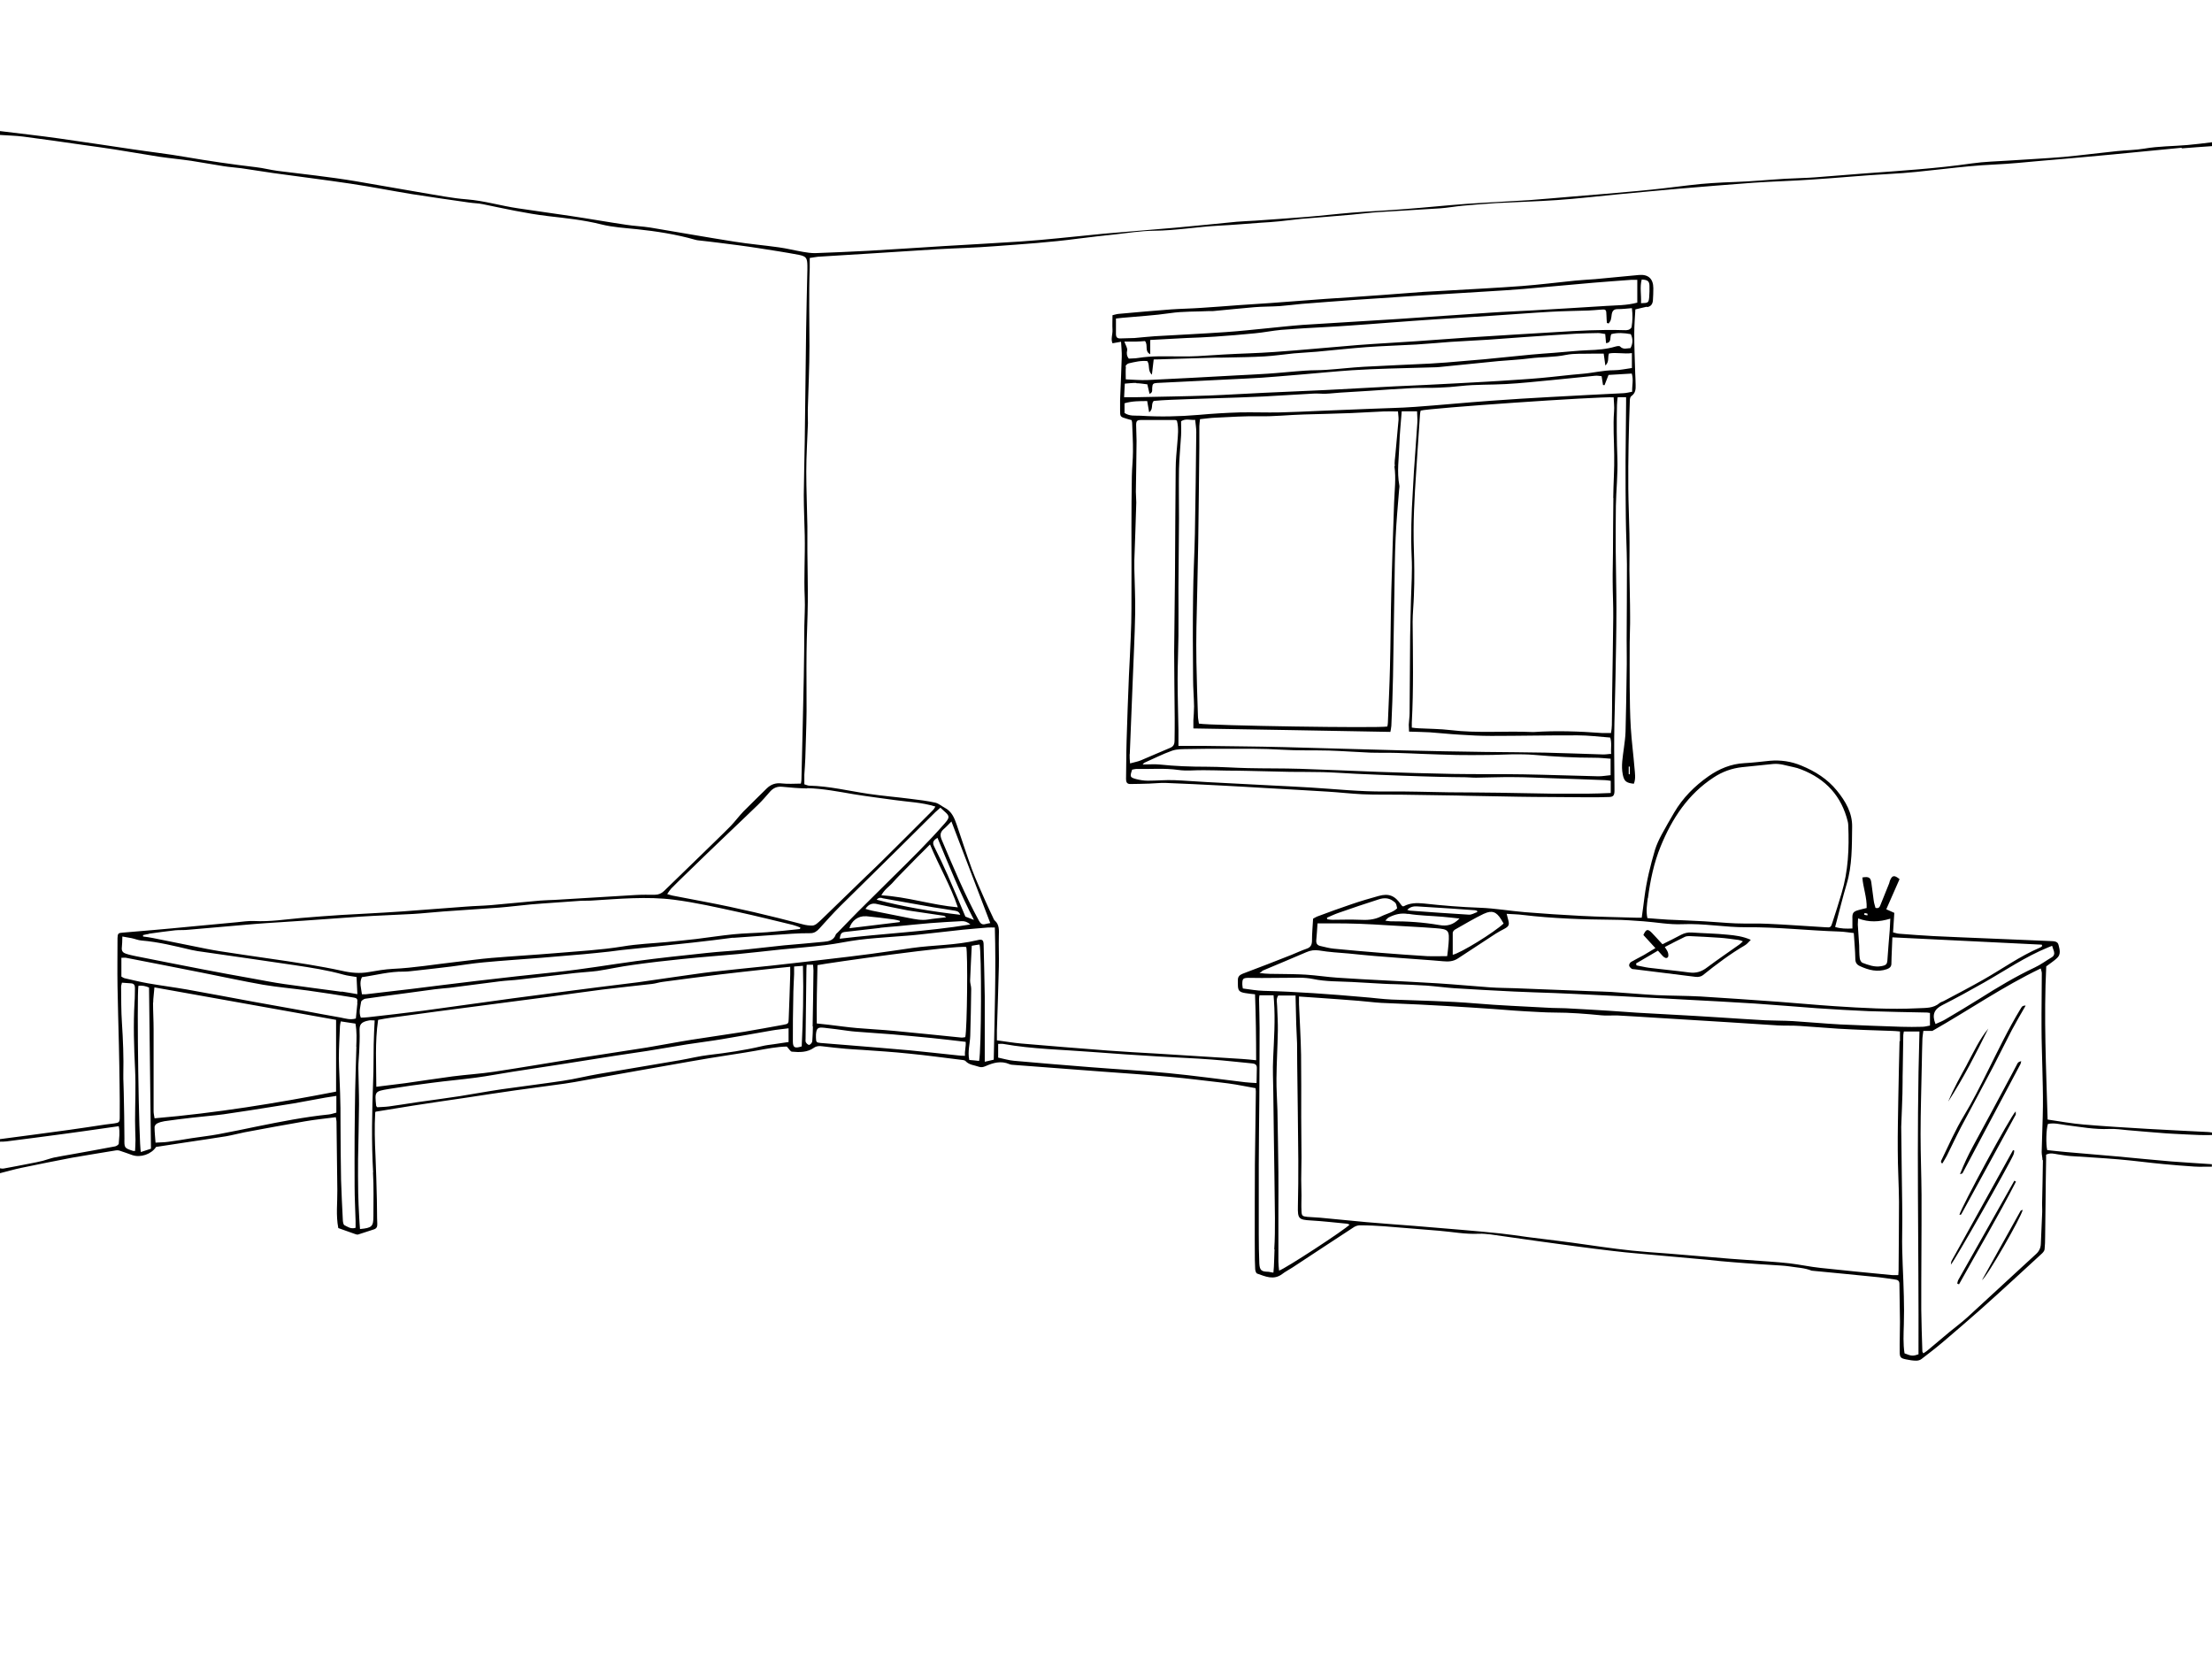 <?xml version="1.0" encoding="UTF-8"?>
<svg id="_Ñëîé_1" data-name="Ñëîé_1" xmlns="http://www.w3.org/2000/svg" version="1.1" viewBox="0 0 1600 1200">
  <!-- Generator: Adobe Illustrator 29.5.1, SVG Export Plug-In . SVG Version: 2.1.0 Build 141)  -->
  <defs>
    <style>
      .st0, .st1 {
        fill-rule: evenodd;
      }

      .st1 {
        display: none;
      }
    </style>
  </defs>
  <path class="st0" d="M1578.4,107.3c7.2-.6,14.4-1.1,21.6-1.6v-2.8c-5.9.7-11.9,1.5-17.8,2-10.4.9-20.8.8-31.2,2.6-6.5,1.1-13.1,1.1-19.7,1.8-12.8,1.3-25.6,3-38.4,4.2-13,1.1-26,1.7-39,2.6-9.2.6-18.5.8-27.6,2.1-25.6,3.7-51.3,5.3-77,7.2-12.2.9-24.5,2-36.7,2.9-7,.5-14.1.6-21.2,1-11.9.7-23.9,1.9-35.8,2.3-11.4.4-22.7,1-33.9,2.4-12.2,1.5-24.4,3-36.6,4.1-15.6,1.5-31.2,2.7-46.8,4-10.9.9-21.7,1.9-32.6,2.7-15.2,1-30.3,1.6-45.5,2.7-15,1.1-29.9,2.7-44.9,3.8-12.4,1-24.8,1.5-37.2,2.5-11,.9-22,2.2-33,3.1-12.4,1-24.8,1.8-37.2,2.7-4.4.3-8.9.4-13.3.8-14.8,1.4-29.6,3-44.4,4.3-17.1,1.5-34.3,2.8-51.4,4.3-11,1-22,2.3-33,3.3-9.3.9-18.6,1.8-27.9,2.4-18.4,1.2-36.8,2.2-55.2,3.3-18.2,1.1-36.4,2.4-54.6,3.4-12.9.7-25.8,1.2-38.6,1.7-2.8,0-5.8-.4-8.6-.9-5.9-1-11.7-2.5-17.6-3.3-10.6-1.5-21.4-2.4-32-4.1-20.3-3.2-40.6-6.8-60.9-10.2-5.7-.9-11.6-1.1-17.4-2-13.5-2-26.9-4.4-40.4-6.4-12.6-1.9-25.2-3.6-37.8-5.5-12.4-1.8-24.5-5.5-37.1-6.5-10.7-.8-21.2-3-31.8-4.7-16.2-2.7-32.3-5.7-48.5-8.4-9.5-1.6-19.1-2.9-28.7-4.1-9.3-1.2-18.6-2.2-27.9-3.4-5.3-.7-10.5-2.1-15.9-2.7-17.1-2-34-4.5-51-7.4-12.5-2.2-25.2-3.6-37.8-5.5-17.9-2.6-35.8-5.4-53.7-7.9-14.1-2-28.3-3.5-42.5-5.3v2.8c5.6.4,11.3.5,16.9,1.2,14.9,1.9,29.7,4.1,44.6,6.2,7,1,14,1.9,20.9,3,11.1,1.7,22.1,3.7,33.1,5.4,7.6,1.1,15.2,1.8,22.8,2.9,7.9,1.2,15.7,2.7,23.6,3.9,4.2.7,8.5.9,12.8,1.5,7.7,1.1,15.4,2.4,23.2,3.5,18.7,2.6,37.4,4.9,56.1,7.7,14.7,2.2,29.3,5.1,44,7.5,13.8,2.2,27.6,4.1,41.4,6.1,3.3.5,6.7.5,10,1.2,15.6,3.2,31.1,6.7,47,8.6,12.9,1.5,25.9,2.8,38.6,6,8.4,2.1,17.3,2.6,25.9,3.5,14.2,1.5,28.3,3.7,42,7.6.9.3,1.8.4,2.7.5,4.8.6,9.7,1,14.5,1.7,9.6,1.2,19.2,2.4,28.7,3.9,9.7,1.5,19.4,3,29,4.8,5.5,1.1,6.2,2.3,6.3,7.9,0,.9,0,1.8,0,2.8-.3,14.4-.7,28.8-.9,43.3-.4,26.9-.6,53.7-1,80.6-.2,13-.6,26.1-.7,39.1,0,9.8.5,19.6.7,29.5.3,15-.7,30,0,45,.3,6.7-.2,13.5-.3,20.2-.1,12.3-.1,24.5-.4,36.8-.5,24.9-1.1,49.7-1.7,74.5,0,1-.3,2.1-.4,2.8-4.7,0-9.2.4-13.5-.1-4.5-.6-8.1.5-11.3,3.7-5.5,5.5-11.2,10.9-16.7,16.5-3.3,3.4-6.1,7.3-9.4,10.7-6.8,6.9-13.8,13.5-20.7,20.3-9.1,8.9-18.3,17.7-27.4,26.6-1.9,1.8-4,2.7-6.6,2.7-4.8,0-9.5-.1-14.3.2-19.3,1.1-38.6,2.4-57.9,3.5-3.5.2-7.1.2-10.6.5-11.9,1-23.8,2.3-35.7,3.3-6.1.5-12.3.6-18.4,1.1-15.5,1.1-30.9,2.4-46.4,3.5-8.2.6-16.5,1-24.8,1.5-6.1.4-12.2.6-18.4,1-9.8.7-19.6,1.3-29.4,2.2-11.3,1-22.5,2.8-33.9,2.2-4.3-.2-8.6.5-12.8.9-11,1-22,2.1-33,3.1-9,.9-18,1.7-27,2.5-7.5.7-14.9,1.3-22.4,1.9-3.1.2-3.6.6-3.7,3.9,0,11.6-.2,23.3,0,34.9.2,14.1.7,28.2,1,42.4.2,9.7.4,19.3.5,29,.1,7.8.2,15.6.1,23.5,0,3.5-.6,3.8-4,4.3-2.1.3-4.3.5-6.4.8-8.8,1.3-17.6,2.7-26.4,3.9-16.7,2.3-33.4,4.5-50.1,6.7v1.8c1.7,0,3.4,0,5-.2,13.8-1.8,27.6-3.5,41.4-5.4,10-1.3,20-2.8,30-4.2,3.1-.4,6.3-.9,9.8-1.4,1,4.5.2,8.6,0,12.6,0,.7-1.6,1.8-2.6,2-10.5,2-21.1,3.9-31.7,5.8-4.2.8-8.5,1.4-12.6,2.3-2.7.6-5.2,1.6-7.9,2.3-3.1.8-6.3,1.4-9.4,2-6.3,1.2-12.6,2.5-18.9,3.6-1,.2-2.1,0-3.2-.2v3.7c5.3-1.3,10.6-2.9,16-4,12.1-2.5,24.3-5,36.5-7.3,10.6-1.9,21.2-3.5,31.8-5.3.7-.1,1.6-.1,2.3.1,3.2,1,6.3,2.2,9.5,3.3,6,2.1,13.9-.7,17.2-5.9,7.1-1.1,14-2.1,21-3.2,9.9-1.5,19.7-2.9,29.6-4.5,4.5-.8,9-2,13.5-2.9,14.5-2.7,28.9-5.4,43.5-7.9,7.4-1.3,14.8-2,22.4-3,.2,1.4.5,2.2.5,3.1.2,16.6.4,33.2.6,49.7.1,9-1.1,18.1.7,27.4,4.1,1.5,8.4,3,12.7,4.5.6.2,1.3.3,1.8.1,3.8-1.2,7.6-2.4,11.4-3.7,1.7-.6,2.4-1.8,2.3-3.9-.3-5.8-.1-11.7-.3-17.5-.3-10.6-.5-21.2-1-31.7-.5-10.4-.8-20.8-.2-31.3,0-.4.4-.8.4-.7,9.3-1.5,18.2-3,27.1-4.4,12.7-2,25.5-3.8,38.2-5.7,11.8-1.8,23.6-3.6,35.5-5.3,12-1.7,24-3.2,36-4.9,4.7-.7,9.4-1.5,14.1-2.4,12.8-2.3,25.6-4.6,38.5-6.9,8.1-1.5,16.3-2.8,24.4-4.3,9.2-1.6,18.4-3.3,27.6-4.8,11.2-1.9,22.4-3.4,33.6-5.4,7.7-1.4,15.3-2.9,22.3-3,1.6,1.6,2.6,3.6,3.7,3.7,5.5.5,11.1.6,15.9-2.8,2-1.4,3.9-1.4,6.1-1.1,5.6.7,11.3,1.3,16.9,1.8,4,.4,7.9.5,11.9.8,11.3.8,22.6,1.5,33.9,2.7,12.4,1.2,24.7,2.9,37,4.4,1.4.2,3.2.2,3.9,1,2.7,2.9,6.3,2.9,9.6,4.1,1.8.6,3.1.3,4.8-.4,5.6-2.5,11.2-4.1,17.3-1.5,1.1.5,2.4.5,3.6.6,21.1,1.6,42.2,3.2,63.3,4.8,16.4,1.2,32.7,2.3,49.1,3.8,12.4,1.1,24.7,2.7,37,4.1,3.6.4,7.3.9,10.9,1.5,4.8.8,9.5,1.8,14.2,2.6.1,1.1.2,1.7.2,2.3-.2,17.6-.5,35.3-.7,52.9-.1,18.1-.1,36.2-.1,54.3s.1,14.1.3,21.2c0,1.2.6,3.1,1.4,3.4,6,2.1,12,5,18.2.3,2.3-1.8,5-3.1,7.4-4.7,14.9-9.8,29.7-19.6,44.6-29.3,1.3-.8,3.1-1.3,4.7-1.2,5.7,0,11.3.3,17,.7,13.1,1,26.3,2.1,39.4,3.2,9.8.8,19.4,2.7,29.3,2.2,2.7-.1,5.5.2,8.3.5,11.5,1.6,23,3.3,34.6,4.9,18.1,2.5,36.2,5,54.3,7.1,11.4,1.4,22.9,2.2,34.3,3.3,11.1,1,22.3,2,33.4,3,3.2.3,6.4.7,9.6,1,6.1.5,12.2,1.1,18.3,1.5,6.4.5,12.8.9,19.3,1.3,4.1.3,8.2.4,12.3,1,5.4.9,10.9,1,16.1,3.1.3.1.6,0,.9.1,16,1.5,32,3.1,48,4.7,3.8.4,7.6,1.1,11.4,1.6,2,.2,3.2,1,3.2,3.1.1,9.2.3,18.4.4,27.6,0,7.2-.3,14.4-.2,21.6,0,4,.7,4.7,4.7,5.5,2.4.5,4.8.9,7.3.9,1.3,0,2.8-.4,3.8-1.2,5.5-4.2,10.9-8.4,16.2-12.9,9-7.6,17.9-15.4,26.8-23.2,7.8-6.9,15.5-14,23.2-21,7-6.4,14-12.8,21-19.3.8-.8,1.7-1.9,1.8-2.9.3-3,.4-6.1.4-9.1.1-8.3.2-16.6.3-24.8.1-10.3.2-20.6.4-30.8,0-1.3,0-2.7,0-3.8,3.2-1.6,5.9-.6,8.6-.2,3,.4,6,1,9.1,1.2,11.6.8,23.2,1.4,34.7,2.4,10.8.9,21.6,2.4,32.3,3.4,7.5.7,14.9,1.3,22.4,1.8,4.3.3,8.5,0,12.8.1v-1.8c-9.8-.7-19.6-1.2-29.4-2-13-1.1-26-2.4-38.9-3.6-12.4-1.1-24.7-2.1-37.1-3.2-4.6-.4-9.1-.9-13.7-1.4-1-4.1-.8-14.9.5-18.9,4.3-1,8.6.2,13,.8,10.5,1.3,20.8,3.3,31.5,2.8,4.4-.2,8.8.5,13.3.9,9.3.8,18.6,1.6,27.9,2.3,1.7.1,3.4.2,5.1.3,6.4.3,12.8.7,19.2.9,2.9.1,5.8,0,8.7,0v-1.8c-1.1-.2-2.1-.4-3.2-.4-14.7-.8-29.4-1.4-44.1-2.3-15.2-.9-30.3-1.8-45.5-3.1-8.7-.7-17.2-2.3-26.1-3.6-1.1-37.2-2.8-74.1-1-110.8,2.7-2.1,5.5-3.8,7.8-6,3-2.7,1.9-6.3,1.1-9.5-.6-2.7-3.3-2.7-5.7-2.8-14.3-.6-28.5-1.2-42.8-1.8-14-.6-27.9-1.1-41.9-1.8-8.3-.4-16.5-1.1-24.8-1.7-1.5-.1-2.9-.6-4.5-1,.3-5,.6-9.5.9-14.1-1.9-.9-3.5-1.6-5.8-2.6,3.3-7.5,6.5-14.7,9.6-21.8-3.9-3.2-5.4-2.8-7,1.2-.2.6-.3,1.2-.5,1.8-2,5.1-4.1,10.3-6.2,15.4-.6,1.4-1,3.1-3.7,2.4-.4-1.6-1.1-3.5-1.3-5.4-.6-4.2-1.1-8.5-1.7-12.8-.5-3.8-1.9-4.6-6.5-3.8.5,7.3,3.4,14.5,3.1,22.1-2.1.5-3.9.9-5.6,1.4-4.2,1.1-4.9,2.2-4.7,6.5,0,2.2,0,4.5,0,6.9-4.4.2-8.4.2-12.5-1.1.4-1.5.7-2.7,1-3.8,2.4-9,4.6-18.1,7.3-27.1,4.1-13.6,3.8-27.6,4-41.5.2-10.1-4.8-18.6-11-26.2-6.8-8.4-15.7-14-25.7-18.1-7.4-3.1-15-4.2-22.9-3.5-6.1.6-12.2,1.4-18.3,1.7-9.7.5-18.3,4.1-26,9.5-10,7-18.6,15.6-24.8,26.2-3.1,5.3-6.2,10.6-9.1,16-1.9,3.5-3.6,7.2-4.8,11-3.3,11.2-6.1,22.5-7.6,34.1-.6,5-1.3,9.9-2,15-1.6,0-2.8,0-4,0-13.2-.4-26.4-.6-39.6-1.3-13.6-.7-27.3-1.6-40.9-2.7-10.8-.9-21.6-2.8-32.5-3.2-13.7-.5-27.3-1.6-40.8-3.1-5-.5-9.8-.4-14.3,2-.2.1-.6,0-1,0-.3-.3-.6-.6-.9-1-4.5-6.7-8.9-8.5-16.4-6.4-6.5,1.8-13,3.7-19.4,5.9-8.4,2.8-16.8,5.9-25.1,9-1,.4-1.8,1-2.8,1.5-.3,5.4-.8,10.6-.8,15.8,0,3-.9,4.9-3.8,5.9-3.8,1.3-7.4,3-11.1,4.5-11.7,4.6-23.4,9.2-35.2,13.6-2.3.9-3.6,2.2-3.5,4.7,0,1.1,0,2.1,0,3.2,0,4.3,1,5.4,5.2,6.1,2.2.4,4.5.6,7.2.9.6,16,.8,31.5.8,47.7-3.7-.4-6.7-.7-9.7-.9-20.7-1.3-41.3-2.6-62-3.9-11.8-.7-23.6-1.3-35.4-2.2-21-1.6-41.9-3.3-62.9-5.1-5.7-.5-11.4-1.5-17.5-2.3,0-2.8,0-5.1,0-7.3.5-15.3,1-30.7,1.4-46,.2-7.4-.2-14.7,0-22.1.1-4.2.5-8.3-3.1-11.4-.5-.5-.8-1.3-1.1-2-1.9-4-3.8-8-5.6-12.1-3.3-7.6-6.8-15.1-9.7-22.9-3.9-10.6-7.3-21.5-11-32.2-1.7-4.9-3.6-9.6-8.6-12.2-2.3-1.2-4.4-3.1-6.8-3.7-6-1.3-12.1-2.1-18.2-2.8-10-1.3-20.1-2.1-30.2-3.6-14.3-2.1-28.3-5.6-42.8-5.9-1,0-2-.5-3.6-1,0-2.3,0-4.6,0-6.9.2-4,.6-7.9.7-11.9.3-11.3.8-22.7.9-34,.1-14.3-.2-28.5,0-42.8.1-12.1.8-24.2.9-36.3.1-12.3-.2-24.5-.3-36.8,0-6,0-12,0-17.9-.2-13.2-.8-26.4-.8-39.6,0-11.7.8-23.3,1.2-35,0-3.2-.2-6.4-.1-9.7.4-15.3,1.2-30.7,1.2-46,0-18.9-.5-37.7.2-56.6,0-2.3,0-4.6,0-7.2,2.1-.3,4.1-.7,6-.9,12.4-.8,24.8-1.5,37.2-2.3,16.2-1,32.5-2.1,48.7-3.1,13.9-.8,27.9-1.1,41.8-2.2,20.2-1.5,40.4-2.8,60.5-5.5,9-1.2,18-2.1,27-3.1,9.2-1,18.3-2.5,27.5-2.6,16-.1,31.8-2.9,47.7-3.7,9.9-.5,19.9-1.4,29.8-2.1,4.4-.3,8.9-.5,13.3-1,5.3-.5,10.7-1.3,16-1.8,12-1,24.1-1.9,36.2-3,6.7-.6,13.4-1.5,20.1-1.9,14.7-1,29.4-1.7,44.1-2.7,5.5-.4,11-1.4,16.4-1.9,8.1-.7,16.2-1.4,24.3-1.9,14.7-.8,29.4-1.2,44.1-2.2,14.5-1,29-2.7,43.5-4.1,14.8-1.4,29.6-2.8,44.4-4.1,17.9-1.5,35.8-3,53.6-4.3,14.1-1,28.2-1.3,42.3-2.3,19-1.2,37.9-3.1,56.9-4.1,25.3-1.3,50.3-5.7,75.6-6.8,11.3-.5,22.6-1.7,33.9-2.7,11.5-1,22.9-1.9,34.4-3,11.6-1,23.2-2.2,34.8-3.3,10.7-1,21.4-2.1,32-3.1ZM921.9,903.7c-.3,5.3-.2,11.4-.8,16.8-1,0-3-.6-3.9-.6-4.8-.1-6-1.1-6.3-5.9-.3-7.1-.4-14.1-.4-21.2,0-16.9,0-33.8,0-50.6,0-15.6.3-31.3.4-46.9.1-17.2.2-34.3.2-51.5,0-7-.3-14.1-.4-21.1,0-.9.2-1.8.3-2.8h10.2c.1,1.6.2,2.8.3,4,1,14,0,27.9-.6,41.8-.4,7.9,0,15.9.1,23.9.1,10.4.3,20.9.4,31.3.3,20.1.6,40.2.8,60.3,0,7.5,0,15-.5,22.5ZM925.2,919c-.2-2.2-.5-4.3-.5-6.4,0-12.4,0-24.8,0-37.3,0-9.2.1-18.4,0-27.6-.2-14.9-.4-29.7-.7-44.6-.2-7.7-.8-15.3-.7-23,.1-11.5.8-23,1-34.5.1-5.8-.3-11.6-.5-17.5,0-2.7-1-5.5.8-8h12.5c.2,7.3.3,14.1.5,20.8.1,4.6.5,9.2.6,13.8.1,5.1,0,10.1.1,15.2.3,23.2.6,46.3.8,69.5,0,11,0,22.1-.3,33.1-.2,9.1.6,9.8,9.6,10.3,8.6.5,17.1,1.5,25.6,2.3.7,0,1.4.4,2.2.7-3.1,3.5-46.8,32.1-51.1,33.3ZM1374,752.9c-.3,13.8-.7,27.6-.9,41.4-.2,12.6-.5,25.1-.4,37.7,0,12.4.8,24.8.9,37.3,0,16.6-.2,33.1-.3,49.7,0,.9-.1,1.8-.2,3.3-1.6,0-3.1.1-4.6,0-17.3-1.7-34.5-3.3-51.8-5.2-7.5-.8-14.8-2.4-22.3-3.3-4.9-.6-9.8-.9-14.7-1.3-9.3-.7-18.7-1.3-28-2-20-1.6-40-3.5-60.1-4.9-14.8-1.1-29.5-3.2-44.2-5.3-14.1-2.1-28.3-3.7-42.4-5.5-6.5-.9-13-1.9-19.6-2.6-9.3-1-18.6-1.8-27.9-2.6-11.6-1-23.2-1.9-34.8-2.9-11.5-.9-22.9-1.7-34.4-2.7-11.1-1-22.3-2.2-33.4-3.2-3-.3-6.1-.3-9.2-.6-3.7-.4-4.2-.7-4.3-4.5-.2-3.7,0-7.4,0-11,0-3.8-.2-7.7-.2-11.5,0-5.4.2-10.7.2-16.1,0-9.8-.2-19.6-.2-29.4,0-14.9.1-29.8-.1-44.6-.2-12.3-1-24.5-1.5-36.8,0-1.7,0-3.3,0-5.5,5.2.4,9.9.7,14.6,1,9.5.7,19,1.3,28.4,2.1,5.5.4,11,1.2,16.5,1.5,9.2.5,18.4.7,27.6,1.2,12.7.6,25.4,1.4,38.1,2.2,10.2.6,20.5,1.4,30.7,2.2,2.6.2,5.2.3,7.8.5,7,.3,14.1.9,21.1.9,11.3,0,22.6.9,33.9,2,3.8.4,7.6,0,11.5.1,9.5.5,18.9,1.1,28.4,1.7,17.3,1.1,34.6,2.1,51.9,3.2,11.9.7,23.8,1.6,35.8,2.3,5.3.3,10.7,0,16.1.4,9.3.6,18.6,1.4,27.9,2,6.3.4,12.6.6,18.8.9,6.7.3,13.5.4,20.2.7,1.5,0,3,.2,5.4.4,0,2.8,0,5.1,0,7.3ZM1387.6,979.6c-3.9,1.4-5.1,1.3-10-.7-1.1-6.9-.7-13.9-.5-20.9.2-6.7.2-13.5,0-20.2-.3-15.2-1.5-30.3-1.2-45.5.3-14.4-.2-28.8-.3-43.2-.1-11.3-.3-22.7-.4-34,0-2.3,1.1-23.9,1-32.4,0-2.8,0-5.5.1-8.3.1-8.6.3-17.1.4-25.7,0-.6.2-1.2.4-2.6h11.3c-2.3,78.1-.4,155.9-.7,233.6ZM1477.7,839.1c-.1,10.6-.4,21.1-.6,31.7,0,2.6.2,5.2,0,7.8-.3,7-.6,14.1-.9,21.1-.1,3.1-1.4,5.6-3.7,7.6-5.9,5.4-11.7,10.8-17.6,16.2-10.6,9.8-21.2,19.6-31.8,29.3-4.1,3.7-8.5,7-12.8,10.5-5.4,4.5-10.8,9.1-16.2,13.6-.8.7-1.7,1.2-2.9,2-.4-.8-.7-1-.7-1.3-.3-10.1-.7-20.2-.8-30.3,0-13.3,0-26.7.1-40,0-14.3.2-28.5.1-42.8-.1-14.7-.7-29.4-.7-44.1,0-17,.6-34,.9-51,.1-5.7.2-11.3.4-17,0-2.1.4-4.2.7-6.7h6.5c26.2-14.9,50.9-32,78.4-45.2.4,1.5.8,2.5.8,3.5,0,13.2-.3,26.4-.2,39.6,0,9.7.4,19.3.6,29,.2,9.2.5,18.4.4,27.6-.1,11-.7,22-.9,33.1,0,2,.6,3.9.6,5.9ZM1484.4,684.3c.5,1.7,1,2.8,1.3,3.9.5,1.8,0,3.3-1.7,4.3-4.1,2.4-7.9,5.3-12.2,7.3-13.8,6.5-26.8,14.3-39.6,22.4-8.2,5.1-16.5,10.1-24.8,15-2.3,1.4-4.9,2.4-7.4,3.5-2.7-6.7-1-10.6,4.8-13.6,10.2-5.2,20.3-10.7,30.3-16.4,15.3-8.7,29.9-18.7,46.3-25.4.8-.3,1.7-.7,3-1.2ZM1348.6,660.5c.7,0,1.5.1,2.2.4.1,0,0,.8,0,1.2-.8-.1-1.6-.2-2.3-.4,0-.4,0-.8.1-1.2ZM1344,664.3c7.9,3,15.3,2.6,23.3.2-.2,3.2-.2,5.7-.4,8.2-.5,6.8-1.2,13.6-1.6,20.5-.2,4.2-.6,5-4.8,5.7-4.7.8-9.1-.9-13.4-2.5-.9-.4-1.8-2.1-1.9-3.3-.4-3-.3-6.1-.4-9.2-.3-5-.7-10.1-1-15.1,0-1.4.1-2.7.2-4.7ZM1192,649.6c1.7-12.8,4.3-25.5,9.2-37.4,8.2-20.1,19.8-37.8,38.4-49.9,6.2-4.1,13.1-6.6,20.6-7.4,7.4-.8,14.9-1.5,22.4-2.3,5-.5,9.6,1.3,14.4,2.2,2,.4,4,1,6,1.8,17.7,6.9,29.1,19.3,33.6,37.9.2.9.3,1.8.3,2.7.7,16.5,0,32.8-4.8,48.8-2.1,7-4.3,14.1-6.6,21.1-1.2,3.8-1.4,3.9-5.2,3.6-13.9-.8-27.8-1.9-41.8-2.5-7.6-.4-15.3,0-23-.3-7.7-.3-15.3-1.1-22.9-1.5-8.7-.5-17.4-.8-26.2-1.2-4.9-.3-9.8-.7-14.8-1.1-1.1-5.1-.3-9.9.3-14.5ZM1073.5,660.9c5.7-2.7,9-1.3,12.3,4.1.6,1,1.2,2.1,1.8,3-6.9,6.5-31.2,21.5-36.8,22.6,0-5.4,0-10.6,0-15.9,0-.8,1-2,1.8-2.4,6.9-3.9,13.7-8,20.8-11.4ZM1024.8,655.6c7.9.5,15.9,1,23.8,1.5,6.1.4,12.2.9,18.3,1.3.5,0,1,.3,1.5.4,0,.3.1.6.2.9-2.1.7-4.2,2.1-6.2,1.9-14.2-.8-28.4-1.9-42.5-2.9-.5,0-1-.3-2-.6,2.2-2.2,4.5-2.6,7-2.5ZM1018.6,661c8.1,1.3,16.4,1.4,24.6,2.1,3.9.3,7.8.8,12.5,1.3-4.7,4.7-9,5.7-14.7,4.7-11.6-2-23.4-2.8-35.2-2.7-1,0-2.1-.3-3.8-.5,1.2-1.1,1.7-1.9,2.5-2.3,4.4-2.2,8.8-3.4,14-2.5ZM968.2,660.3c9.7-3.4,19.4-6.7,29.2-9.8,3.4-1.1,6.9-1.2,10.1,1.1,2.2,1.6,2.3,1.5,3.1,5.4-3.2,3.1-7.8,3.9-11.7,5.9-5,2.5-10.2,2.7-15.6,2.4-6.6-.3-13.2,0-19.7,0-1.2,0-2.4-.2-3.6-.4,0-.4-.1-.7-.2-1.1,2.8-1.2,5.5-2.5,8.4-3.5ZM952.1,680c.4-4,.6-7.9.9-12.1,3.4,0,6.5,0,9.7,0,6.9,0,13.8,0,20.7.3,6.9.2,13.8.7,20.7,1.1,11.5.7,23,1.2,34.4,2.1,9.4.7,10,1.5,9.3,11-.2,2.9-.6,5.8-1,9.2-5,0-9.9.2-14.7,0-11.2-.7-22.3-1.5-33.5-2.4-11.3-.9-22.6-1.9-33.9-3-3.2-.3-6.3-1.2-9.5-1.9-2.4-.5-3.3-1.8-3.1-4.3ZM912.8,702.3c10.7-4.5,21.5-9,32.2-13.6,3-1.3,5.8-1.7,9.2-1.2,7.1,1.2,14.3,1.6,21.4,2.2,6.3.6,12.5,1.3,18.8,1.8,11,.9,22,1.7,33,2.5,5.5.4,11,.8,16.5,1.3,3.8.4,7.4.1,10.6-2,9.1-5.9,18.2-11.9,27.3-17.9,2.1-1.3,4.2-2.5,6.4-3.6,3.1-1.7,3.7-2.8,2.8-6.2-.3-1.3-.7-2.6-1.2-4.6,4.2.3,8,.3,11.7.8,21.8,2.6,43.7,3.3,65.7,3.5,7.2,0,14.4.6,21.6,1.1,9.3.7,18.7,2.5,28,2.1,15.6-.7,30.9,2.3,46.4,2.2,22.4-.2,44.7,2.4,67.1,3.1,3.5.1,6.9.7,10.6,1.1.4,6.5,1,12.5,1.1,18.5,0,2.7.9,4.3,3.3,5.4,6.3,2.9,12.7,4.6,19.6,2.2,1.9-.7,3.2-1.8,3.2-3.9,0-3.1.2-6.1.3-9.2.1-3.3.3-6.7.4-9.9,36.4,1.8,72.3,3.5,108.1,5.3,0,.3.2.6.3,1-.6.4-1.1,1-1.8,1.2-14.5,6.2-27.2,15.4-40.8,23.1-9.5,5.4-19.1,10.4-28.7,15.5-.9.5-2.1.7-2.9,1.4-4.6,4-10.2,3.5-15.7,3.8-20.1,1-40.2-.2-60.2-1.5-13.6-.9-27.2-2.2-40.8-3.2-18.7-1.3-37.3-2.7-56-3.8-10.7-.6-21.5-.5-32.2-1-10.9-.6-21.7-1.6-32.6-2.3-4.4-.3-8.9-.3-13.3-.5-18.9-.7-37.7-1.5-56.6-2.2-5.8-.2-11.7-.2-17.5-.6-12.5-.9-25.1-2.1-37.6-2.9-12.7-.8-25.4-1.4-38.1-2.1-11.6-.6-23.3-1.2-34.9-2-7.6-.5-15.2-1.7-22.9-2.2-6.3-.4-12.5-.4-18.8-.5-4.8,0-9.7,0-14.8-.7.7-.4,1.3-.9,2-1.2ZM899,715.1c-.2-1.3-.4-2.2-.4-3.1,0-4,.4-4.6,4.3-4.7,3.2,0,6.4.1,9.7.1,9.2,0,18.4-.2,27.5-.2,3.2,0,6.4.3,9.5.9,9.4,2,18.9,1.7,28.4,2.2,7.7.4,15.3.9,23,1.3,2.9.2,5.8.2,8.7.3,7.3.3,14.7.5,22,1,6.7.5,13.4,1.4,20.1,1.9,14.4.9,28.8,1.7,43.2,2.4,9.8.5,19.6.7,29.4,1.1,10.7.4,21.5,1,32.2,1.5,10.4.5,20.8,1,31.2,1.6,10.1.5,20.2,1,30.3,1.6,17.1.9,34.3,1.8,51.4,2.9,15,1,30,2.3,45,3.4,12.4.8,24.8,1.6,37.2,2.1,14.1.5,28.2.7,42.3,1,.4,0,.9.2,2,.3v9.1c-2.1.4-3.8.9-5.6.9-5.1.1-10.1.2-15.2,0-14.7-.5-29.5-1-44.2-1.7-11.3-.6-22.6-1.7-34-2.4-6.7-.4-13.5-.3-20.2-.6-11.2-.6-22.3-1.4-33.5-2.1-6-.4-11.9-.7-17.9-1.1-13.8-.8-27.6-1.5-41.4-2.3-6.7-.4-13.5-1-20.2-1.4-10.4-.6-20.8-1.3-31.2-1.8-4.4-.2-8.9-.1-13.3-.4-17.3-1-34.6-1.6-51.9-3.1-20.2-1.7-40.5-2-60.7-2.8-6.9-.3-13.8-1.3-20.6-1.8-24-2.1-48-3.9-72.1-4.5-5-.1-10-1.1-15-1.7ZM722,755.1c1.1,0,2.5-.2,3.7,0,21.2,3.8,42.7,4.1,64.1,5.8,16.2,1.3,32.4,2.3,48.6,3.3,12.7.8,25.4,1.2,38.1,2.2,9.8.7,19.5,1.9,29.3,2.8,2.2.2,3.4,1.1,3.3,3.4-.1,3.5-.1,6.9-.2,10.8-3.2-.2-5.7-.3-8.3-.6-18.6-2.2-37.1-4.8-55.7-6.6-18.8-1.8-37.6-2.8-56.4-4.3-18.3-1.4-36.7-3-55-4.6-3.8-.3-7.5-1.5-11.5-2.3v-10ZM107.6,675.4c6.4-.9,12.8-1.8,19.2-2.5,3.2-.3,6.4,0,9.6-.4,15.7-1.3,31.4-2.8,47.2-4.1,12.2-1,24.5-1.6,36.7-2.5,13.6-.9,27.2-2,40.7-2.9,12.5-.8,25.1-1.2,37.6-1.9,7.3-.4,14.7-1.3,22-1.8,13.5-1,26.9-1.8,40.4-2.8,7.6-.6,15.2-1.6,22.9-2.3,5.8-.5,11.6-.9,17.4-1.3,6.1-.4,12.2-.9,18.3-1.3,2.8-.2,5.5,0,8.3-.2,10-.6,19.9-1.4,29.9-1.7,9.9-.3,19.8-.2,29.8,1.1,15.5,2,30.8,5.5,46,8.8,13.3,2.9,26.5,6.2,39.8,9.4,1.9.5,3.7,1.2,5.5,1.9,0,.4-.2.7-.3,1.1-7.9.8-15.8,1.7-23.8,2.3-8.1.6-16.3.7-24.3,1.5-9,.9-17.9,2.3-26.9,3.4-7,.8-14,1.5-21.1,2.2-10.7,1-21.5,1.4-32.1,3.2-15.9,2.6-32,3.4-48.1,4.8-15.6,1.3-31.2,2.2-46.8,3.5-8.6.7-17.1,2-25.6,2.9-15.2,1.7-30.4,4.3-45.7,5-5.8.3-11.6,1.3-17.3,2.3-6.6,1.2-13.1.6-19.6-.9-8.1-1.8-16.2-3.2-24.4-4.6-9.7-1.6-19.4-3-29.1-4.4-11.7-1.7-23.4-3.4-35-5.2-3.2-.5-6.3-1.1-9.5-1.7-12.9-2.6-25.8-5.2-38.7-7.8-2.4-.5-4.8-.8-7.1-1.1,0-.3,0-.7-.1-1,1.5-.3,2.9-.7,4.4-.9ZM97.8,832.5c-.9,0-1.2,0-1.5,0-6.5-2.1-6.4-2.2-6.3-9,0-11.2-.3-22.4-.5-33.5,0-4.3-.4-8.6-.3-12.9.3-12.4-.2-24.8-1-37.2-.6-8.7-.5-17.5-.6-26.2,0-.9.4-1.7.6-2.9,2.4.2,4.7.3,6.9.5,1.8.2,2.5,1.4,2.5,3.2-.1,3.5,0,7.1-.3,10.6-.9,16.1-.4,32.2.4,48.3.6,12.4,0,24.9,0,37.3,0,4.6.2,9.2.3,13.8,0,2.7-.2,5.4-.3,8.1ZM101.9,833.4c-1.5-5.1-3-111.8-1.8-120.3,2.7-.5,5.3.2,7.7,1.2.5,38.8.9,77.4,1.4,116.6-2.5.8-4.9,1.6-7.3,2.4ZM110.8,725.2c0-3.3.6-6.6.9-11,44.4,7.9,87.8,15.7,131.4,23.5v51.9c-43.3,8.4-86.7,15.5-131.3,19.3-.3-1.9-.7-3.5-.7-5.1,0-19.8,0-39.6,0-59.3,0-6.4-.4-12.9-.4-19.3ZM243.3,804.8c-1.8.4-3.5,1.1-5.3,1.3-17.6,1.8-34.8,5.2-52.1,8.7-9.3,1.9-18.6,3.9-27.9,5.6-6.5,1.2-13,1.9-19.5,2.9-5.6.9-11.2,1.9-16.8,2.6-2.8.4-5.7.4-9.2.6-.3-4.1-.7-7.7-.7-11.3,0-.9,1-2.2,1.9-2.6,1.6-.8,3.4-1.3,5.2-1.6,6.8-1,13.6-1.8,20.5-2.6,7.4-.9,14.9-1.4,22.3-2.4,12.6-1.8,25.1-3.8,37.6-5.8,4.4-.7,8.8-1.4,13.2-2.1,7.7-1.4,15.3-2.8,23-4.2,2.4-.4,4.8-.7,7.8-1.2v12.1ZM257.8,757.1c-.3,10.6-.7,21.1-.9,31.7-.2,11-.3,22.1-.4,33.1,0,12.1-.1,24.2,0,36.4,0,8.3.5,16.5.7,24.8,0,1.6,0,3.3,0,5-3.5,1.1-5.8-.8-8.1-1.9-.7-.4-1-2.1-1.1-3.3-.5-9.8-1-19.6-1.3-29.4-.3-13.6-.3-27.3-.4-40.9,0-7.4,0-14.7-.3-22.1-.2-8.3-.8-16.5-.9-24.8,0-7.8.5-15.6.8-23.4,0-1,.3-2,.6-3.5,3.6.5,7,1.1,10.6,1.6,1.1,5.8.8,11.3.6,16.8ZM258.5,725.7c-.3,3.6-.7,7.3-1.1,11-4,1.2-7.5,0-11.1-.7-8.8-1.5-17.5-3.2-26.2-4.8-12.1-2.2-24.1-4.3-36.2-6.5-16.3-3-32.6-6.1-48.9-9-9.2-1.6-18.5-2.8-27.7-4.4-5.7-1-11.4-2.4-17.1-3.7-.9-.2-1.6-.8-2.4-1.2v-13.6c1.3,0,2.4-.2,3.4,0,18.2,3.5,36.4,7.1,54.6,10.7,14.9,2.9,29.7,6.2,44.6,8.8,10.7,1.8,21.6,2.7,32.4,4.2,10.9,1.5,21.8,3.2,32.7,5,3,.5,3.2,1.1,2.9,4.1ZM247.2,717.4c-13.8-1.9-27.7-3.6-41.5-5.6-7.9-1.1-15.7-2.7-23.6-4.1-11.9-2.1-23.8-4.3-35.7-6.6-16.1-3.1-32.2-6.3-48.3-9.5-2.4-.5-4.8-1-7.1-1.8-1.9-.6-3.1-1.8-2.9-4.1.3-2.5.3-5.1.4-8.3,2.6.5,4.7.8,6.7,1.2,2.4.5,4.7,1.5,7.1,1.7,12.3,1,24.2,4,36.1,6.8,3,.7,6,1.1,9,1.5,21.8,3.2,43.7,6.2,65.5,9.5,12,1.8,23.9,3.6,35.6,6.9,2.9.8,6,1.1,9.4,1.7.2,4,.4,7.9.6,12.4-4.3-.7-7.9-1.4-11.5-1.9ZM269.8,848c.6,10.5.3,21.2.3,31.7,0,7.5-1.1,8.5-9.7,9.3-.2-3-.5-6-.6-9-.3-5.7-.6-11.3-.7-17-.1-8.1-.2-16.3-.1-24.4.2-13.3.6-26.6.7-39.9,0-8.7-.4-17.4-.5-26.2,0-3.8.4-7.6.6-11.5.2-5,.5-10.1.3-15.1-.2-4.6.7-6.7,6.9-7.8,1-.2,2.1,0,4,0-.3,6.2-.6,11.8-.7,17.5-.2,8.7,0,17.5-.4,26.2-.8,22.1-1.3,44.1,0,66.2ZM570.5,753.7c-3.5.5-7.1,1.1-10.7,1.6-2.9.4-5.8.7-8.6,1.4-12.7,3-25.6,4.9-38.6,6.4-6.8.8-13.6,2.5-20.4,3.7-19.7,3.4-39.3,6.6-59,10-8.8,1.5-17.4,3.7-26.2,5-14.7,2.2-29.5,4-44.2,6.1-10.2,1.5-20.3,3.4-30.4,5-10.3,1.6-20.7,2.9-31,4.4-6.7,1-13.3,2.1-20,3-3,.4-6,.4-8.5.6-.6-.7-.8-.8-.8-1-1.1-10.4-1.1-10.5,9.1-12.2,10.4-1.7,20.9-3.2,31.4-4.5,10.5-1.4,21-2.3,31.5-3.7,9-1.2,17.8-2.9,26.8-4.3,12.6-2,25.1-3.9,37.7-5.8,12.2-1.9,24.5-3.9,36.7-5.8,7.6-1.2,15.1-2.2,22.7-3.4,9.7-1.5,19.4-3.3,29-4.8,8.3-1.3,16.7-2.3,25-3.7,12.1-2,24.1-4.2,36.2-6.3,3.9-.7,7.8-1,12.2-1.6v10ZM571.6,704.9c-.3,10.6-.7,21.2-1.1,31.7-.1,3.8-.2,4-4.1,4.7-9.4,1.7-18.7,3.4-28.1,5-12.7,2-25.5,3.8-38.2,5.8-10.7,1.7-21.4,3.8-32.2,5.6-16.3,2.6-32.7,5-49.1,7.6-20.5,3.3-40.9,6.8-61.3,9.9-10,1.5-20.1,2.1-30.2,3.4-11.4,1.5-22.8,3.3-34.2,4.9-6.8.9-13.6,1.7-20.9,2.6,0-16.3-1.1-32.1,1.3-48.4,3.3-.6,6.4-1.2,9.5-1.6,11.1-1.5,22.2-3,33.2-4.5,15-2,30.1-3.9,45.1-5.9,12-1.6,24-3.1,36-4.7,12.8-1.7,25.5-3.6,38.3-5.2,12-1.5,24.1-2.7,36.1-4.1,2.6-.3,5.1-1.2,7.7-1.5,14-1.9,28-3.7,41.9-5.4,10.3-1.3,20.7-2.3,31.1-3.5,6.1-.7,12.2-1.3,19.2-2,0,2.3,0,3.9,0,5.6ZM579.8,756.9c-4.9,1.6-6.3.9-6.3-3.7,0-10.5,0-21.1.3-31.6,0-5.7.4-11.3.6-17,0-1.7,0-3.3,0-5.5,2.4-.2,4.2-.3,6.4-.5.5,19.7,0,39-.9,58.3ZM588,742.5c0,3.2-.2,6.4-.4,9.6,0,.8-.1,1.6-.5,2.2-.5.7-1.4,1.6-2,1.5-.8-.2-1.7-1-2.2-1.9-.4-.7-.2-1.8-.2-2.7.2-16.8.4-33.6.6-50.5,0-.8.1-1.5.2-2.9h4.6c.1,1.6.3,2.9.3,4.2-.2,13.5-.3,26.9-.6,40.4ZM698.1,763.7c-2.5-.1-3.2,0-5.2-.3-11.7-1.2-23.5-2.6-35.2-3.7-14.3-1.3-28.7-2.4-43.1-3.6-7-.6-14-1.1-21.1-1.7-3-.3-3.2-.6-3.3-3.8,0-.8,0-1.5,0-2.3.4-4.5,1.2-5.4,5.8-4.9,5.8.6,11.5,1.4,17.3,2.2,1.8.2,3.6.5,5.5.6,9,.7,18,1.3,27,2,9.3.8,18.6,1.7,27.9,2.6,8.1.8,16.1,1.8,24.8,2.8.3,3.4-.8,6.3-.5,10ZM698.2,750.2c-.9.1-1.9.4-2.9.3-16-1.6-32-3.3-48.1-4.8-9.2-.9-18.4-1.3-27.5-2.1-6.9-.6-13.7-1.6-20.6-2.4-2.6-.3-5.1-.6-8.3-.9-.2-14.3.2-28.3.5-42.2,7.8-1.6,100.1-14.6,107.6-13.1,1.2,3.5.7,59.1-.7,65.3ZM708.2,767.4c-1.6-.2-5.3-.6-7.1-.7-1.3-6.1.5-11.6.7-17.4.4-11.3.5-22.7.7-34,0-2-.8-4-.8-5.9.3-8.2.8-16.5,1.2-25.3,2.2-.4,3.9-.7,5.6-.9,1.6,4.5,1.4,76.3-.3,84.3ZM719.6,670.8c.9,31.8-.2,63.5-.8,95.7-2.3.5-4.2,1-6.5,1.5,0-7.4,0-14.5,0-21.5,0-8.6,0-17.2,0-25.8-.2-12.3-.5-24.5-.8-36.8,0-4-.8-4.8-4.7-3.8-15.5,3.7-31.4,3.4-47,5.6-10,1.4-20,3-30,4.3-10.6,1.4-21.3,2.7-31.9,3.9-13.4,1.6-26.8,3.1-40.2,4.6-14,1.5-28.1,2.8-42.1,4.4-8.8,1-17.6,2.4-26.4,3.6-9.2,1.3-18.5,2.7-27.7,4-9.9,1.3-19.8,2.4-29.7,3.7-20.2,2.6-40.5,5.2-60.7,7.9-21.7,2.9-43.5,6.1-65.2,9-13.2,1.7-26.5,3.2-39.8,4.7-1.7.2-3.3.2-5.1.3-1.7-4-.3-7.8.2-11.4.1-.9,1.9-2.1,3-2.3,9.5-1.4,19.1-2.6,28.7-3.9,7.1-1,14.3-2,21.4-2.9,3.6-.5,7.3-.7,11-1.1,12.1-1.5,24.2-3.2,36.4-4.7,4.7-.6,9.5-.7,14.2-1.3,13.4-1.5,26.8-3.2,40.2-4.7,5.3-.6,10.7-.8,16-1.5,8.5-1.3,16.9-3.2,25.3-4.3,12-1.7,24-3.1,36-4.3,13.4-1.4,26.9-2.4,40.3-3.6,10.4-1,20.7-2.2,31.1-3.3,10.8-1.1,21.7-1.9,32.5-3.2,8.1-1,16-2.8,24-3.8,8.5-1.1,17.1-1.6,25.6-2.3,6-.5,11.9-.8,17.9-1.5,10.5-1.1,21-2.4,31.5-3.5,6.1-.6,12.2-1.1,18.3-1.6,1.5-.1,3,0,5.1,0ZM692.8,656.3c-19-1.7-36.4-7.6-55.3-8.7,2.4-4.5,6.1-6.6,8.7-9.7,2.7-3.1,5.7-6,8.6-9,2.9-3,5.8-5.9,8.7-8.9,2.9-2.9,5.8-5.7,9.2-9.2,6.4,15.6,14.7,29.4,20.1,45.4ZM678.1,606c8.3,20,16.3,39.9,26.4,59.4-2.3-.9-4.3-1.7-6.2-2.4-4.3-10.1-8.4-20.1-12.8-30-3.1-7-6.4-13.9-9.8-20.7-1.3-2.6-1-4.3,2.3-6.2ZM638.2,649.7c12.4,2.2,24.7,4.4,37.1,6.6,4.8.8,9.7,1.4,14.5,2.3,1.6.3,3.7.2,4.8,3.1-20.5-2.4-40.4-5.6-60.5-10.9,1.6-1.9,3-1.4,4.2-1.2ZM634.3,653.9c6.6,1.5,13.2,2.8,19.8,4.1,1.6.3,3.3.7,5,.9,7.9,1.2,15.7,2.3,23.6,3.5.4,0,.7.4,1.7,1.1-4.8.6-8.9.9-13,1.6-4.8.8-9.4-.2-14.1-1.1-8.9-1.8-17.7-3.5-26.6-5.3-1.5-.3-2.9-.8-4.7-1.3,2.4-3.5,5-4.3,8.4-3.5ZM626.3,662.7c6.8.6,13.6,1.5,20.4,2.4,1.5.2,2.9.6,4.3,1,0,.3-.2.6-.3.9-12.1,1.5-24.1,2.9-36.3,4.4,1.5-5.4,6.5-9.1,11.8-8.6ZM636.5,671.1c4.4-.5,8.8-.8,13.3-1.2,7.8-.7,15.5-1.6,23.3-2.2,7.5-.6,15-1,22.5-1.4,2.1-.1,4.1.5,6.3,2.4-31.8,5.2-63.2,6.5-94.5,10.3.6-4.1,1.3-4.7,4.6-5,8.2-.9,16.4-1.9,24.6-2.8ZM688.2,594.2c9.5,24.8,18.8,49,28.1,73.5-1.2.2-2.4.4-3.5.7-2.4.7-3.6-.4-4.7-2.4-10.3-18.9-18.5-38.7-26.9-58.5-1.3-3.1-1.3-5.4,1.3-7.7,1.9-1.6,3.6-3.5,5.7-5.6ZM680.2,584.2c1.1,1,1.8,1.7,2.6,2.4,4.2,3.6,4.3,4.6.7,8.8-11.9,13.6-24.8,26.3-37.7,39-8.5,8.4-17,16.8-25.4,25.2-4.9,4.9-9.6,9.9-14.4,14.8-.5.6-1.3,1-1.5,1.7-1.5,4-4.9,4.8-8.5,5.1-9.6,1-19.2,1.7-28.9,2.6-9.8,1-19.5,2.2-29.3,3.2-8.8.9-17.7,1.3-26.6,2.3-17.1,1.8-34.2,3.6-51.2,5.9-19.1,2.6-38.2,5.9-57.4,7.9-19.2,2-38.4,4.1-57.7,6.4-15.7,1.8-31.4,3.9-47.1,5.8-11.1,1.3-22.2,2.6-33.3,3.9-.7,0-1.5,0-2.7,0-.5-4.4-2.1-8.3,0-12.4,10.1-1.4,20-4.2,30.4-4,3,0,6.1-.5,9.2-.8,8.4-.9,16.7-1.9,25.1-2.9,7.8-1,15.5-2.3,23.3-3,13.9-1.3,27.8-2.2,41.7-3.3,10.2-.8,20.5-1.7,30.7-2.6,6.3-.6,12.5-1.2,18.7-1.9,2.9-.3,5.8-.8,8.6-1.1,17.2-1.8,34.4-3.5,51.6-5.4,9.6-1,19.2-2.3,28.7-3.5.5,0,.9,0,1.4,0,13.9-1,27.8-2,41.7-2.9,4.4-.3,8.9-.4,13.3-.4,2.9,0,4.8-1.5,6.6-3.5,4.8-5.3,9.6-10.7,14.7-15.8,13.9-13.8,28-27.5,41.9-41.3,9-8.9,18-17.9,27.1-26.9,1.1-1,2.2-2,3.5-3.1ZM583.9,570.1c11.4.3,22.5,2.5,33.7,4.4,9.8,1.6,19.7,2.8,29.6,4.2,9.7,1.4,19.5,1.6,29.4,4.7-.6.9-1,1.8-1.7,2.5-12.3,12.4-24.7,24.7-37.1,37-3.7,3.7-7.5,7.2-11.3,10.9-9.8,9.5-19.6,19-29.4,28.5-2.1,2-4.1,4.1-6.4,5.9-.9.7-2.2,1.3-3.2,1.3-2.3,0-4.6-.3-6.8-.9-23.4-6.2-47-11.8-70.8-16.3-7.8-1.5-15.7-3-23.5-4.5-1.2-.2-2.3-.7-3.8-1.1,1.1-1.6,1.9-2.9,2.9-4,3.9-3.9,7.8-7.8,11.8-11.6,9.2-9,18.5-17.9,27.8-26.8,7.7-7.4,15.6-14.8,23.2-22.2,3.1-3,5.9-6.3,8.7-9.5,2.4-2.7,5.2-3.9,8.9-3.5,5.9.6,11.9,1.1,17.9,1.2Z"/>
  <path class="st0" d="M1191.6,222.1c2.7-.5,3.8-2.3,4-4.9.2-2.9.3-5.8.3-8.7,0-6.8-3.6-10.2-10.4-9.6-10.5,1-21.1,2-31.6,3-4.9.4-9.8.6-14.7,1.1-12.8,1.3-25.6,2.9-38.5,3.9-18.7,1.4-37.4,2.3-56.1,3.4-4.9.3-9.8.5-14.7.8-10.1.7-20.2,1.6-30.3,2.3-13.6,1-27.3,1.9-40.9,2.8-13.3,1-26.6,2-39.9,3-7.5.5-15,1-22.5,1.5-9.2.7-18.4,1.4-27.6,2-7.2.5-14.4.6-21.6,1.1-12.5.9-25.1,2.1-37.6,3.2-1.6.1-3.2.6-4.8,1,0,3.8-.2,7.1,0,10.5.2,3.3-1.4,6.8,0,9.8,2.4-.4,4.2-.7,6.2-1.1.2,4,.6,7.4.5,10.8-.3,10.4-.8,20.8-1.2,31.2,0,2.5,0,4.9,0,7.4,0,4.8,0,4.9,4.8,6.3,1.2.3,2.3.7,3.5,1,.2.8.4,1.3.4,1.9.2,6.9.7,13.8.6,20.7,0,6-.7,11.9-.8,17.9-.2,12.3-.3,24.5-.3,36.8,0,19.6.1,39.3,0,58.9,0,6.9-.2,13.8-.5,20.7-.3,9.2-.9,18.4-1.3,27.6-.6,15.8-1.3,31.6-1.7,47.4-.3,9.2-.2,18.4-.4,27.6,0,2.1.5,3.7,3,3.7,4.6,0,9.2-.2,13.8-.3,3.8-.1,7.7-.6,11.5-.5,13.6.5,27.2,1.2,40.8,1.9,11.1.6,22.3,1.2,33.4,1.9,14.4.8,28.8,1.6,43.2,2.5,8.4.5,16.8,1.5,25.2,1.9,9.2.4,18.4.2,27.6.3,11,.1,22.1.4,33.1.5,4.9,0,9.8.2,14.7.3,12.7.2,25.4.5,38.1.7,7.4.1,14.7.2,22.1.2,9.2,0,18.4.2,27.6.2,5.1,0,10.1,0,15.2-.2,3.1-.1,3.9-1.1,4-4.3,0-.8,0-1.5,0-2.3,0-12.1-.3-24.2-.2-36.4.1-14.1.7-28.2.9-42.3.3-17,.7-34,.7-51,0-14-.4-27.9-.5-41.9,0-10.7-.1-21.5.1-32.2.2-11.5,1.5-23,1.1-34.5-.5-12.9-.6-25.7-.3-38.6,0-1.9.3-3.8.5-5.7h6.1c0,1.7,0,3.1,0,4.4-.1,14-.3,27.9-.4,41.9,0,13.7,0,27.3.2,41,.1,11.2.7,22.4.8,33.6,0,18.1-.1,36.2-.2,54.3,0,7.8.2,15.7,0,23.5-.2,14.4-.4,28.8-.8,43.2-.1,4-.7,7.9-1.2,11.9-.8,6.4-2.1,12.7-.8,19.2,1,4.8,2.4,6,8,6.6,1.5-3.6.8-7.5.5-11.2-.8-9.8-2.1-19.5-2.7-29.3-.6-9.8-.7-19.6-.8-29.4-.1-10.7,0-21.4,0-32.2,0-6.1.4-12.3.3-18.4,0-11.3-.4-22.6-.5-34,0-8.9.2-17.7,0-26.6-.2-10.7-.7-21.5-.8-32.2-.1-10.7,0-21.5.2-32.2.2-10.6.5-21.2.9-31.7,0-1.1.3-2.7,1.1-3.2,3-2.1,3.2-4.9,3.1-8,0-2.8-.2-5.5-.3-8.3-.3-9.7-.7-19.3-.7-29,0-5.9.5-11.9.8-17.4,3.1-.7,5.6-1.4,8.1-1.9ZM1187.6,202.2c4.1.2,5.4,1.1,5.5,4.5.1,2.7,0,5.5-.2,8.3-.4,4-.7,4.2-5.9,4.3.3-6-1-11.6.5-17.1ZM822,277.2c2.6,0,5.2.5,7.9.8.5,2.2,1,4.4,1.6,6.9,2.5-1.1,1.8-2.8,1.9-4.2.2-3,.6-3.5,3.5-3.7,10.9-.6,21.7-1,32.6-1.6,6-.3,11.9-.6,17.9-.9,8.4-.4,16.8-.8,25.2-1.3,7.5-.5,15-1.2,22.5-1.8,2.4-.2,4.8-.4,7.2-.6,11.9-1,23.8-2.2,35.7-3,8.9-.6,17.8-.9,26.6-1.2,10.7-.4,21.4-.5,32.1-.9,3.1,0,6.1-.4,9.2-.7,12.6-1.2,25.3-2.6,37.9-3.8,7.6-.7,15.3-1,22.9-2,8.7-1.1,17.4-.7,26.1-2.5,6.1-1.2,12.5-.7,18.8-.9,2.7,0,5.5,0,8.4,0,.4,2.9.7,5.4,1.2,8.6,3-2.8,1.5-5.8,2.6-8.7,5.3-1,10.9.5,16.6-.3v10.8c-4.6.6-8.8,1.6-12.9,1.6-7.8,0-15.4,2-23.1,2.6-9.9.8-19.8,2.1-29.8,3-9.8.9-19.6,1.4-29.4,2.1-3.4.2-6.7.4-10.1.6-14.4.8-28.8,1.6-43.2,2.3-8,.4-15.9.7-23.9,1.1-16.2.8-32.5,1.8-48.7,2.6-14.9.7-29.7,1.3-44.6,2-13.5.6-27,1.5-40.4,2-17.2.6-34.4.8-51.6,1.2-3,0-6,0-9.6,0,.2-3.3.3-6.2.5-9.8,2.9-.2,5.6-.6,8.3-.5ZM814.1,265.2c0-.9,1.4-2.2,2.4-2.4,4.4-1,8.9-2.1,13.4-1.6,2.1,3.2,0,6.8,3.3,9.8.4-3.9.8-7.1,1.3-11,2.6,0,5.2-.1,7.9-.2,12.1-.4,24.2-.7,36.3-1.1,3.1,0,6.1,0,9.2-.1,8.9-.2,17.8-.3,26.6-.8,7.2-.4,14.3-1.5,21.5-2.2,5.5-.5,11-.7,16.5-1.2,11.9-1.1,23.8-2.4,35.7-3.3,12.1-.9,24.2-1.2,36.2-1.9,8.3-.5,16.5-1.3,24.8-1.9,9.2-.6,18.3-1,27.5-1.6,8.7-.6,17.4-1.3,26.1-1.9,12.2-.8,24.4-1.7,36.7-2.4,5.5-.3,11-.4,16.5-.5,1.7,0,3.3.5,5.1.7.2,2.3.4,4.3.6,6.6,4.3-.4,2.5-4,3.8-6.5,4.4-1.2,9.2-.9,14.1,0,1.6,3.4,1.6,6.6-.2,10.1-2.4,0-5.1,1.4-7.6-1.2-.5-.6-2.3-.2-3.4.1-6.4,1.9-12.9,2.4-19.5,2.6-8.3.3-16.5,1.3-24.8,1.9-5.5.4-11,.8-16.5,1.3-11.4,1.1-22.9,2.3-34.3,3.4-9,.8-18,1.5-27.1,2.3-4,.3-8,.6-11.9.8-15.9.8-31.9,1.4-47.8,2.3-9,.5-18,1.6-27,2.2-5.2.4-10.4.2-15.5.6-9,.6-18,1.6-27,2.2-7.3.5-14.7.8-22,1.2-21.7,1.2-43.5,2.4-65.2,3.4-5,.2-10.1-.3-15.5-.5,0-3.4-.2-6.4.1-9.3ZM817.2,545.5c.7-17.5,1.4-34.9,2.1-52.4.6-16.4,1.5-32.8,1.8-49.2.2-10.7-.4-21.4-.6-32.2,0-2.1,0-4.3,0-6.4.5-13.9,1-27.9,1.4-41.8,0-2.6-.3-5.2-.3-7.8.2-12.3.4-24.5.5-36.8,0-3.8-.3-7.7-.3-11.5,0-2.9.7-3.6,3.5-3.6,8.3,0,16.6,0,24.8,0,.3,0,.6.2,1.2.5,1.4,5.4.7,10.8.3,16.1-.5,6.3-1.2,12.5-1.2,18.8-.3,25.5-.3,50.9-.5,76.4-.1,18.6-.5,37.1-.6,55.7,0,16.1.3,32.2.4,48.3,0,5.2,0,10.4-.1,15.7,0,2.3-.3,4.4-3.1,5.6-7.1,2.9-14.1,6.1-21.1,9-2.3,1-4.9,1.4-8,2.3-.2-2.7-.4-4.6-.3-6.6ZM1165,573.6c-6,.2-11.6.5-17.2.5-8,0-16,0-23.9,0-13.2-.2-26.4-.5-39.5-.7-12-.2-23.9-.2-35.9-.3-15.5-.2-31-.8-46.5-.6-18.3.2-36.4-1.8-54.6-2.9-10.1-.6-20.2-1.1-30.3-1.6-14.7-.8-29.4-1.5-44.1-2.3-8-.4-15.9-1.1-23.9-1.4-6.3-.2-12.6.4-18.9.4-2.9,0-5.8-.5-8.5-1.2-4.4-1.2-4.5-1.7-2.8-6.8,1.2-.2,2.6-.6,3.9-.5,9.8.2,19.6-.7,29.4.7,6,.9,12.2.1,18.4.2,5.7,0,11.3.2,17,.3,5,0,10.1.1,15.1.2,10.1.2,20.2.5,30.3.7,7.9.1,15.9,0,23.8.2,8,.2,15.9.8,23.9,1.2,11.5.5,22.9,1,34.4,1.4,8.7.3,17.4.6,26.1.8,6.3.2,12.6.2,18.8.3,2.7,0,5.5.4,8.2.3,8.7-.1,17.4-.5,26.1-.4,9.2,0,18.4.5,27.6.8,13,.4,26,.9,39.1,1.4,1.2,0,2.4.3,4.1.5v8.9ZM1165,560.7c-3.3.3-6.3.9-9.3.8-17.9-.4-35.9-1.1-53.8-1.4-17-.3-34,0-51.1-.3-17.9-.3-35.9-.9-53.8-1.5-18.9-.7-37.7-1.6-56.6-2.2-12.6-.4-25.2-.2-37.7-.5-10-.2-19.9-1-29.9-1-11.4,0-22.7-.4-34-1.6-3.9-.4-7.9,0-12.3,0,.6-.6.9-1.2,1.5-1.4,6.6-2.9,13-6.2,19.8-8.6,3.7-1.3,7.9-1.1,11.8-1.2,8.4-.2,16.8-.2,25.3-.2,14.3,0,28.5-.2,42.7.7,11.2.7,22.4.3,33.6.6,9.9.3,19.9,1.1,29.8,1.5,6.4.2,12.8,0,19.2.2,6.1.1,12.2.5,18.3.7,8.4.3,16.8.6,25.2.8,7.2.1,14.4.1,21.6,0,6.4,0,12.8-.4,19.3-.5,4.9,0,9.8,0,14.7.4,14.8,1.3,29.6,2.1,44.4,2.1,3.6,0,7.3.4,11.3.7v12ZM1165,545.3c-2.2.2-4.1.5-6,.4-13.8-.4-27.6-1-41.4-1.3-14.4-.3-28.8-.3-43.3-.5-19.6-.3-39.3-.6-58.9-1.1-29-.7-58-1.7-87-2.4-19.6-.5-39.3-.6-58.9-.9-5.5,0-11,0-17.1,0,0-4.2,0-7.9,0-11.5-.2-12.3-.6-24.5-.6-36.8,0-10.4.5-20.8.6-31.3.1-11.5,0-23,0-34.5.1-16.9.3-33.8.4-50.6,0-11.8-.2-23.6,0-35.4.2-8.1,1-16.2,1.5-24.3.2-3.5,0-7,0-10.4,3.4-2.2,6.6-.7,10.2-1,.3,3.1.8,5.9.8,8.8-.3,24.6-.5,49.1-1,73.7-.3,15-1.2,30.1-1.3,45.1-.3,20-.2,39.9,0,59.9,0,6.6.6,13.2.7,19.8,0,3.4-.3,6.7-.5,10.1,0,1.8,0,3.6,0,5.8,47.9.8,94.9,1.6,142.5,2.5.2-1.2.6-2.8.7-4.4.5-11.8,1-23.6,1.2-35.4.4-20.7.6-41.4,1-62.1.2-12.9.3-25.8.9-38.7.5-11.5,1.6-23,2.5-34.4,0-1.1.4-2.2.2-3.2-1.9-9.9-.3-19.9,0-29.8.2-7.8,1.1-15.6,1.7-23.9h11.1c0,2.7.4,5.5.2,8.3-.8,11.9-1.7,23.9-2.5,35.8-.3,4.7-.5,9.5-.8,14.2-1,15.8-1.5,31.5-.8,47.3.5,10.1-.2,20.2-.5,30.4-.2,8.9-.5,17.8-.6,26.7-.2,18.6-.2,37.1-.4,55.7,0,2.8-.5,5.5-.6,8.3,0,1.5.1,3,.2,5,5.3.2,10.1.2,15,.5,7.2.5,14.3,1.3,21.5,1.7,7.6.5,15.3.9,23,.9,20.8,0,41.7-.5,62.5-.4,7.8,0,15.6,1,23.5,1.6,1.3,3.9.3,7.7.7,12ZM1008.6,337.2c1.3,8.8.1,17.5-.2,26.2-.7,21.2-1.5,42.3-2,63.5-.5,18.7-.5,37.4-1,56.1-.3,13.2-1,26.4-1.5,39.6,0,.9-.2,1.8-.4,2.9-5.7,1.3-128.2-.6-136.3-2.1-.2-1.8-.7-3.7-.7-5.6-.4-12.9-.9-25.8-1.1-38.7-.2-8.4-.1-16.9,0-25.3.4-20.4,1-40.8,1.3-61.2.4-23,.5-46,.8-69,0-5.1,0-10.1,0-15.2,0-1.6.3-3.3.5-5.2,4.1-.4,7.9-1,11.7-1.1,10.4-.5,20.8-1.2,31.3-1,10.7.2,21.4-1,32.1-1.3,11.3-.3,22.7-.6,34-1,8-.3,15.9-.9,23.9-1.2,3.2-.1,6.4,0,10.2,0,.1,2,.5,4.1.4,6.1-.7,8.4-1.6,16.8-2.3,25.2-.2,2.7-.8,5.6-.4,8.3ZM1167,360.2c-.2,13.2-.2,26.4-.3,39.6,0,6.9-.3,13.8-.2,20.7,0,8.7.5,17.5.4,26.2-.2,18.7-.5,37.4-.8,56.2-.1,7.2,0,14.4-.2,21.6,0,1.8-.3,3.6-.6,5.7-2.5,0-4.6.1-6.7,0-16.4-1.2-32.8-1.8-49.2-.7-.3,0-.6,0-.9,0-19.8-.9-39.6,1-59.3-1.4-7.6-.9-15.3-.9-23-1.3-1.5,0-3-.3-5-.5,0-1.4,0-2.6,0-3.7,1.3-24.2.8-48.5.6-72.7,0-6.3.7-12.5.9-18.8.2-6,.4-12,.3-18,0-10-.6-19.9-.5-29.9,0-9.5.5-19,1-28.5,1.1-18.2,2.4-36.4,3.6-54.6,0-1.1.3-2.1.5-3.1,6-1.8,128.8-10.3,139.6-9.6.1,3.4.6,6.8.3,10.2-.8,10.4,0,20.8.1,31.3.2,10.4-.6,20.8-.7,31.3ZM1178.9,554.6v5.5c-.3,0-.5-.1-.8-.2v-5.4c.3,0,.5,0,.8,0ZM1180.4,283.4c-2.1.4-4.1.9-6,1-17.3.9-34.6,1.7-51.8,2.7-14.8.8-29.7,1.7-44.5,2.8-18.2,1.3-36.3,3.1-54.5,4.4-10.7.8-21.4.9-32.2,1.4-12.4.5-24.8,1-37.2,1.5-9.5.4-19,.9-28.5,1.1-9.6.2-19.3-.2-28.9,0-10,.3-19.9.9-29.8,1.8-14.1,1.2-28.1,1.5-42.2.6-3.8-.2-7.7.5-11.4-2v-7c5.4-1.6,10.6-1.6,16.4-1.6.4,2.5.9,5,1.4,8.1,3.3-2.3,1.1-5.8,3.3-8.2,3.8-.3,8-.7,12.2-.8,10.4-.4,20.8-.8,31.2-1.1,12-.4,23.9-.7,35.9-1.3,12.1-.6,24.2-1.5,36.3-2.1,2.9-.2,5.8.2,8.7.1,3.5-.1,7-.6,10.5-.8,7-.5,14.1-.8,21.1-1.3,10.5-.7,21.1-1.5,31.6-2,6.3-.3,12.5,0,18.8-.3,5.4-.2,10.7-.6,16-1.2,10.8-1.2,21.7-.8,32.5-1.4,10.9-.6,21.7-1.8,32.5-2.8,10.7-1,21.3-2.2,32-3.2,1.6-.2,3.3.2,4.7.3.4,2.4.7,4.4,1,6.4.4,0,.7,0,1.1.1.9-2.2,1.7-4.5,2.9-7.4,5.2-.3,11-.7,16.8-1,1.4,4.7.1,8.7.3,13.1ZM1180.2,236.5c-.1.8-1.3,1.7-2.1,2-1.3.4-2.7.4-4.1.3-16.1-.5-32.2.4-48.3,1.4-21.1,1.3-42.3,2.5-63.4,3.9-12.6.8-25.1,1.9-37.7,2.7-14.2,1-28.5,1.7-42.7,2.8-20,1.6-40,3.6-60.1,5-12.1.9-24.2,1.1-36.3,1.8-6.4.3-12.9.9-19.3,1.2-4.4.2-8.9.3-13.4.2-9.8,0-19.6-.5-29.4,1.1-2.2.4-4.6.3-6.9.5-1.5-1.9-1.7-3.7-1.2-6,.3-1.7-1.1-3.7-2-6.3,3.3,0,5.7,0,8,0,2.4,0,4.8-.3,6.9-.4,2.5,3-.6,7.4,3.8,9.5v-10.3c8.9-.5,17.4-.9,26-1.4,6.9-.3,13.8-.5,20.7-1,9.6-.7,19.3-1.4,28.9-2.4,6.4-.6,12.7-1.9,19.1-2.5,11.1-.9,22.3-1.5,33.4-2.1,5.3-.3,10.7-.6,16-1,9.9-.7,19.9-1.4,29.8-2.2,10.7-.8,21.4-1.6,32.1-2.3,13.6-.9,27.2-1.7,40.8-2.6,14.4-.9,28.7-2.1,43.1-2.9,9-.5,18.1-.6,27.1-.9,2.8-.1,5.5-.4,8.3-.6,4.4-.4,4.6-.3,4.7,4.3,0,1.8.2,3.5.3,5.3.4.1.9.2,1.3.4.5-.8,1.2-1.6,1.5-2.5.4-1.3.5-2.7.7-4.1.4-2.4,1.4-3.8,4.2-3.8,3.3,0,6.7-.4,10.4-.7.6,4.8.5,9.2-.2,13.5ZM1161.6,221.3c-17.6,1.1-35.2,2.2-52.9,3.2-10,.6-19.9.9-29.9,1.6-22.4,1.5-44.7,3.1-67.1,4.6-23.1,1.5-46.3,2.8-69.4,4.3-8.4.6-16.8,1.6-25.2,2.4-10.1,1-20.2,2.1-30.3,2.8-17.2,1.2-34.3,2-51.5,3-4.9.3-9.8.9-14.7,1.3-3.5.2-7,.1-10.5.3-2,0-2.8-1-2.9-2.8,0-3.8,0-7.6,0-11.6,1.7-.2,3.1-.4,4.4-.5,11.6-1.1,23.3-1.7,34.8-3.4,9.5-1.4,18.9-1,28.4-1.5.9,0,1.8.1,2.8,0,9.9-.9,19.8-2,29.7-2.8,6.1-.5,12.3-.4,18.4-.8,5.3-.4,10.7-1.1,16-1.6,12.8-1,25.6-2,38.5-2.9,14.5-1,29-1.9,43.5-2.9,16.8-1.1,33.7-2,50.5-3.1,9.3-.6,18.7-1.1,28-1.9,16.8-1.4,33.6-3.1,50.4-4.5,9.2-.8,18.4-1.4,27.5-2.1,1.3,0,2.7,0,4.2,0v16.5c-7.8,2.1-15.4,1.9-22.8,2.4Z"/>
  <path class="st1" d="M1289.9,398.6c-23.1.6-46.2.9-69.8,2.3,0,2.7-.1,4.8,0,6.8.3,4.3.9,8.5.9,12.8,0,7.2-.3,14.4-.3,21.6,0,9.5.5,19,.6,28.5.1,7.4,0,14.7,0,22.1,0,5.1.7,5.5,5.6,5.5,7,0,14.1,0,21.1-.2,12.8-.2,25.7-.5,38.5-.6,14.6,0,29.1,0,43.7,0,9.3,0,18.7,0,28.7,0,.3-17.6-.6-34.1-.9-50.6-.3-16.5.7-33,1.1-50-23.4-.1-46.4,1-69.3,1.6ZM1356.2,465.4c.2,7.8.4,15.6.4,23.5,0,4.8-.8,5.5-5.7,5.7-7,.3-14.1.2-21.1.3-20.9.2-41.7.4-62.6.6-13,.1-26.1.1-39.1.2-1,0-2.1-.2-3.6-.4-.3-4.2-.9-8.3-.9-12.3-.1-8.6.5-17.2,0-25.7-.7-12-.4-23.9,0-35.8.2-4.4-.4-8.9-.5-13.3,0-1.3.2-2.7.3-4.3,44.5-3.3,88.6-2.1,133-4.2.2,1.7.5,3.1.5,4.4-.5,14.1-1.2,28.2-1.5,42.3-.1,6.4.7,12.9.9,19.3Z"/>
  <path class="st1" d="M1523,429.1c.3-9.9.2-19.9.2-29.8,0-3.9-.9-4.8-5-4.7-5.2.1-10.4.3-15.6.4-22.4.4-44.8,1-67.2,1-16.9,0-33.8-.3-50.6,1.3-2.2.2-4.4.7-7,1.2,2.8,33.7,1.6,67,1.4,100.6,4.4.1,8.5.3,12.6.4,13,0,26.1-.2,39.1,0,15.2.3,30.3,1.1,45.5,1.3,11,.1,22.1-.4,33.1-.6,3.1,0,6.1,0,9.2.1,1.8,0,3-.6,3-2.6,0-5.4,0-10.7,0-16.1,0-6.3-.4-12.6-.2-18.9.3-11.2,1.1-22.4,1.4-33.6ZM1520.8,414.7c-.2,17.5-.8,35-1.3,52.4-.2,8.7-.6,17.5-.9,26.2,0,1.2-.4,2.4-.6,3.5-.6.2-1.1.4-1.5.4-15.8.2-31.6.4-47.4.5-6.4,0-12.9,0-19.3-.2-12.7-.3-25.5-.7-38.2-.9-6.1,0-12.3.5-18.4.6-3.5,0-7-.3-10.5-.4-1.4-4.3-.9-8.3-.9-12.3,0-15.2.5-30.4.4-45.6-.1-11-.9-22.1-1.3-33.1,0-1.8,0-3.6,0-5.9,14.6-.9,28.4-2.5,42.4-1.8,10.1.5,20.2-.3,30.3-.4,8.9,0,17.8.2,26.6,0,6.6,0,13.1-.7,19.7-.8,6.5-.1,13.1.1,19.5.2,2.4,5.9,1.6,11.7,1.5,17.3Z"/>
  <path class="st1" d="M1375.4,385.1c24.2.1,48.4-1.1,73.3-1.8.2-2.2.3-3.6.4-5.1.2-22.1.4-44.2.7-66.2,0-4.8.4-9.5.4-14.3s-1-5.1-5.3-5c-11.2.3-22.4.4-33.6.7-16.2.4-32.5.9-48.7,1.5-3.8.1-7.6.6-11.5.8-15.2.6-30.4,1.2-45.5,1.8-.9,0-1.7.5-2.2.6-.4,12.3-.8,24.2-1.3,36.1-.1,3.7-.6,7.4-.6,11,.1,11.8.4,23.6.7,35.4,0,1.3.5,2.6.6,3.3,24.6,2.5,48.6,1,72.6,1.1ZM1333.6,382.7c-9.2,0-18.4-.5-28.2-.8-.1-2-.3-3.9-.4-5.8-.1-3.4-.2-6.7-.2-10.1,0-13.2.2-26.3.3-39.5,0-7.3.4-14.7.5-22,0-3.9,0-4.3,3.8-4.7,5.2-.5,10.4-.9,15.6-1.2,9.8-.5,19.6-.9,29.4-1.2,14.1-.4,28.2-.7,42.2-1.1,10.4-.3,20.8-.8,31.2-1.1,5.5-.1,11,0,16.5,0,1.7,0,2.8,1,2.8,2.9,0,2.6.2,5.2.1,7.8,0,5.2-.3,10.4-.4,15.6-.3,16-.5,31.9-.8,47.9,0,3.5,0,7,0,10.8-2.4.4-4.3,1-6.2,1.1-18.2.6-36.5,1.1-54.7,1.5-5.5.1-11-.1-16.6-.1-11.7,0-23.3.2-35,0Z"/>
  <path class="st1" d="M221,373.6c.6,13.3.1,26.7.1,40,0,15.7,0,31.3,0,47,0,20.4.3,40.8.4,61.2,0,3.9.8,4.8,4.9,4.7,11.5-.2,23-.4,34.5-.7,10.3-.2,20.6-.5,30.8-.8,8.6-.3,17.2-.7,25.7-.9,8.7-.1,17.5,0,26.2,0,3,0,6-.5,9.6-.8.1-6.7.4-13,.3-19.2,0-6.3-.8-12.6-.8-18.8,0-11.7.2-23.3.3-35,0-9.2.2-18.4.2-27.6,0-10.1.1-20.2.2-30.3,0-6-.3-11.9-.1-17.9.3-9.5,1-19,1.4-28.5.2-5.2.2-10.4.2-15.7,0-3.5-.4-3.8-3.9-4.4-2.6-.4-5.2-.8-7.7-1.5-7.9-2.1-15.9-3.3-24-3.9-12.2-.9-24.5-1.7-36.7-2.9-18.8-1.8-37.5-3.8-56.3-5.7-3.9-.4-5,.4-5.4,4.2-.1,1.4,0,2.8,0,4.1.2,7.2.4,14.4.4,21.6,0,10.6-.9,21.1-.5,31.7ZM223.4,314.3c3.2.3,6,.5,8.9.9,4.7.5,9.4,1.2,14.1,1.7,16.3,1.7,32.6,3.4,49,5,4.7.5,9.5,1,14.2,1.1,14.2.2,28.1,2.6,42.1,6.3,1.3,4.8,1.1,9.9.8,14.8-1.4,22.2-1.2,44.5-1.3,66.7,0,15.6-.6,31.3-.8,46.9,0,6.7.3,13.5.4,20.2,0,8.7,0,17.5,0,26.2,0,3.8,0,7.7,0,11.5,0,1.6-.4,3.3-.6,5.1-1.7.2-3,.4-4.4.5-10.7.8-21.4.4-32.2,0-.6,0-1.2-.1-1.8,0-8.4.6-16.8,1.2-25.2,1.7-3.8.2-7.7.4-11.5.4-11.5.2-23,.4-34.5.5-5,0-10.1-.2-15.6-.4-.2-5.1-.4-9.8-.4-14.5,0-8.4,0-16.9,0-25.3,0-11.3,0-22.7,0-34,0-3.2,0-6.4-.1-9.7-.3-16.7-.8-33.4-.8-50.1,0-15.3.8-30.7.9-46,0-7.8-.6-15.6-.9-23.4,0-1.8,0-3.6,0-5.9Z"/>
  <path class="st1" d="M364.1,378.6c.1,7.7.7,15.3.7,23,0,21-.1,42,0,63,0,11,.7,22.1.9,33.1,0,6.4-.4,12.9-.4,19.3,0,4.1,1.3,5.6,5.3,5.9,1.1,0,2.1,0,3.2,0,3.5,0,7.1,0,10.6,0,21.3-.1,42.6-.2,63.9-.5,7.8,0,15.6-.4,23.4-.8,2.9-.1,5.7-.5,9-.8.2-9.1.7-17.4.6-25.7,0-9.2-.6-18.4-.7-27.6,0-14.3.1-28.5.2-42.8,0-2.9-.5-5.8-.4-8.7.3-14.7.8-29.4,1.1-44.1.2-9.2-1.3-18.4.5-27.5.1-.6,0-1.2,0-1.8-.3-2.4-1.2-4-4-4-2.6,0-5.2-.5-7.8-.6-7.9-.5-15.9-.8-23.8-1.6-9.5-1-18.9-2.4-28.3-3.5-9-1.1-18-2.1-27-3-7.3-.8-14.6-1.5-22-2-4.6-.3-5.3.5-4.8,5.3,1,9.5.7,19,0,28.5-.4,5.6-.3,11.3-.2,17ZM367.1,331.1c7.1-1.3,13.4-.3,19.6.6,5,.7,10,1.3,15,1.9,10.8,1.3,21.6,2.7,32.4,4,2.3.3,4.6.5,6.9.7,10.5.8,21.1,1.5,31.6,2.4,1.9.1,3.8.6,6,.9,0,7.2,0,13.9,0,20.6.1,10.1.5,20.2.4,30.4,0,12.7-.8,25.5-.6,38.2.2,12.6-.1,25.1-.8,37.6-.2,4.5.6,9.1.6,13.7.1,8.3.2,16.6.1,24.8,0,2.8-.5,5.5-.7,8.2-.1,2.3-1.3,3.2-3.5,3.4-12.1.9-24.1,2.2-36.2,1.6-8.8-.4-17.7.3-26.6.3-10.3,0-20.6-.2-30.8-.2-3.8,0-7.6,0-12.1,0-1.4-63.3-1.5-126-1.4-189Z"/>
  <path class="st0" d="M1180.2,700.7c.5.4,1.5.3,2.2.4,14.7,1.8,29.5,3.7,44.2,5.5,1.7.2,3.9-.2,5.1-1.2,9.8-7.9,19.8-15.4,30.7-21.8,1.3-.8,2.3-2.1,4-3.8-5.9-2.6-11.4-3.2-16.7-3.7-8.7-.9-17.4-1-26.1-1.6-2.7-.2-5.1.4-7.5,1.6-4.4,2.4-9,4.6-13.6,6.9-2.7-2.9-5.2-5.7-7.7-8.3-3-3-4.1-2.7-6.1,1.6,2.7,3,5.5,6,8.7,9.5-3.2,1.9-5.9,3.6-8.7,5.2-2.9,1.6-6,3.1-8.9,4.8-.7.4-1.5,1.7-1.4,2.5,0,.9,1,1.8,1.8,2.4ZM1199.2,687.6c1.4,1.6,2.5,2.8,3.6,4,1,1,2.5,2,3.6.8.6-.7.4-2.5,0-3.6-.4-1.2-1.3-2.3-2.2-3.8,5-2.6,9.8-5.1,14.6-7.4.9-.4,2.1-.5,3.1-.5,7.3.3,14.7.7,22,1.2,4.6.3,9.1,1,13.7,1.6.9.1,1.7.5,3.1,1-1.1,1-1.8,1.7-2.6,2.3-7.7,5.5-15.6,10.8-23.2,16.5-4,3.1-8,4.4-13.1,3.7-9.7-1.3-19.5-2.2-29.2-3.4-3-.4-5.9-1.2-8.9-1.7,0-.5-.2-.9-.3-1.4,5.2-3,10.4-6.1,15.7-9.2Z"/>
  <path class="st0" d="M1461.4,729.9c-8.9,14.7-16.3,30.2-24,45.6-5.3,10.6-10.6,21.2-16.7,31.3-6.4,10.6-11.3,21.8-16.6,32.8-.2.4,0,1,0,1.5.3.1.6.2.9.4,1-1.8,2.2-3.5,3.1-5.3,3.5-7,6.8-14.1,10.4-21,7.6-14.4,15.4-28.6,22.9-43,4.7-9,9.1-18.1,13.8-27.1,3.1-5.8,6.4-11.5,10-17.7-2.7-.2-3.1,1.4-3.8,2.6Z"/>
  <path class="st0" d="M1461.9,767.6c-1.3.3-2.2.8-2.6,1.6-2.3,4.3-4.5,8.7-6.9,13-8.5,15.8-16.9,31.6-25.5,47.3-3.4,6.3-6.4,12.7-9.2,19.8,1-.3,1.6-.4,1.8-.6,14-26.4,28-52.7,42-79.1.3-.6.3-1.4.5-2.1Z"/>
  <path class="st0" d="M1411,914.9c2.7-2.6,42.6-73,45.4-79.7.4-.9.4-1.9.6-2.9-.3-.1-.6-.3-.9-.4-14.8,26.7-29.6,53.3-44.4,80-.4.7-.4,1.6-.6,2.9Z"/>
  <path class="st0" d="M1418.6,878.4c13.2-24,26.3-48.1,39.4-72.1.2-.4,0-1.1,0-2.4-3.5,3-39.6,69.7-40.7,74.8.5-.1,1.1,0,1.2-.3Z"/>
  <path class="st0" d="M1457,854.1c-13.5,23.8-26.9,47.7-40.4,71.5-.5.8-.6,1.8-.9,2.8.4.2.9.4,1.3.6,13.7-24.7,28.3-49,41.2-74.3-.4-.2-.8-.4-1.2-.7Z"/>
  <path class="st0" d="M1422.8,769.9c-4.8,8.8-9.8,17.6-13.6,26.9,11-16.9,20.1-34.8,29-52.8-6.5,7.8-10.6,17-15.4,25.8Z"/>
  <path class="st0" d="M1433.6,926c4.1-3.1,28.4-45.6,29.5-50.9-.7.3-1.4.4-1.6.8-9.2,16.4-18.3,32.8-27.9,50.1Z"/>
  <path class="st1" d="M1346.1,408.3c-2.6-.3-4.7-.6-6.8-.7-3.2,0-6.4.2-9.7.2-10.9,0-21.8-.1-32.7.2-20.1.6-40.2,1.6-60.3,2.4-3.8.2-4.8,1.1-5.2,4.9-.1,1.1-.2,2.1-.1,3.2,0,17.8,0,35.6,0,53.4,0,5.2,0,10.3,0,15.6,1.3.2,2,.5,2.7.5,6,0,11.9-.2,17.9-.3,10.9-.2,21.7-.4,32.6-.6,18.7-.4,37.4-.8,56.1-1.3,1.8,0,3.5-.7,5.3-1.1,1.6-25.6-.4-50.7,0-76.5ZM1343.7,482.7c-2.8.2-5.3.5-7.8.6-19.5.5-39,1-58.5,1.4-11.5.3-23,.4-34.5.6-2.6,0-5.2-.3-8.2-.5-.2-1.6-.6-2.6-.6-3.7,0-9.4,0-18.7,0-28.1,0-4.7-.2-9.5-.2-14.2,0-7.3-.1-14.7,0-22,0-3.2.7-3.7,3.9-3.9,5-.2,10.1-.2,15.1-.5,7-.4,14.1-1,21.1-1.3,3.8-.2,7.7.2,11.5,0,13.7-1.2,27.5-.2,41.2-.8,5.3-.2,10.7.3,16.6.6.7,24,1.9,47.7.2,72Z"/>
  <path class="st1" d="M1510.6,408.2c0-2.8-.9-3.9-3.7-4.2-1.1-.1-2.1,0-3.2,0-12.4.4-24.8.8-37.2,1.2-2.8,0-5.5,0-8.3.3-20.5,1.8-41.1,1.1-61.6,1-3.3,0-4,.2-5,3.4-.6,1.9-.7,3.9-.8,5.9,0,1.8.2,3.7.1,5.5-.3,11.2-.8,22.4-.9,33.5-.1,10.7,0,21.4,0,32.1,0,1.7.6,2.6,2.3,2.7,1.1,0,2.1,0,3.2,0,11.2,0,22.4-.2,33.5-.2,9.6,0,19.3,0,28.9,0,12.5,0,25.1.2,37.6.2,5,0,10-.5,15.1-.7.2-1.3.4-2.1.5-2.8.2-7.7.4-15.3.5-23,0-4.7.3-9.5.2-14.3-.4-13.6-.9-27.3-1.3-40.9ZM1509.7,459.1c-.2,8.9-.7,17.7-1.1,27.5-4.9.2-9.3.7-13.7.6-21.3-.1-42.6-.4-64-.5-12.2,0-24.5.4-37.3.6-1-26.1-1.6-51.5.4-77.6,2.1-.2,4.3-.5,6.6-.6,10.3-.2,20.5-.2,30.8-.5,20.7-.5,41.4-1.2,62-1.8,4.6-.1,9.1,0,14.4,0,1.5,8.3,1.4,17.2,1.8,25.9.5,8.7.3,17.5.2,26.2Z"/>
  <path class="st1" d="M1408.8,373.8c3.2.2,6.4-.4,9.6-.5,6.7-.1,13.4-.4,20-2.1.3-9.7.7-19.1.8-28.6.1-11.8,0-23.6,0-35.4,0-4-.8-4.9-4.6-5.2-1.4,0-2.8,0-4.1.2-3.7.2-7.3.7-11,.7-9.1,0-18.1-.4-27.2-.1-20.1.5-40.2,1.3-60.2,2.1-6.1.3-12.1,1.1-18.2,1.6.5,5.2,1.3,9.2,1.2,13.3-.3,15.9-.9,31.9-1.3,47.8,0,2.6,0,5.2,0,8.2,2.7.2,5.1.7,7.5.6,5.2-.2,10.4-.6,15.6-.9,12.5-.7,25,0,37.6-.9,11.4-.8,22.9-1.9,34.4-1ZM1339.3,373.1c-4.9.2-9.8.8-14.7,1.1-2.4.1-4.8,0-7.7,0-1.4-22,.7-43.5.5-65.5,1.6-.4,3.2-1,4.8-1,13.7-.4,27.3-.7,41-1.2,7.7-.3,15.3-.8,23-1.1,4.8-.2,9.5,0,14.3-.1,10.3-.1,20.5-.3,30.8-.5,1.7,0,3.3,0,5.4,0,.8,21.6-.3,42.8-1.1,64.7-5.7.5-11.1,1.2-16.6,1.4-13.7.5-27.3.8-41,1.2-12.9.3-25.8.6-38.6,1Z"/>
  <path class="st1" d="M235.6,360c2.3.2,4.5.7,6.8.9,3.6.3,7.3.6,11,.6,3.3,0,3.5-.4,3.8-3.8.7-6.5,1.3-13.1,1.9-19.6.5-4.7.2-5.2-4.6-5.7-5.9-.6-11.9-1.1-17.8-1.5-1.4-.1-2.9.3-4.4.4,0,4.2.2,7.8,0,11.5-.3,3.6-1,7.2-1.5,10.9-.6,4.5.5,5.9,4.9,6.3ZM236.3,335.8c0-.7,1.7-1.8,2.6-1.8,5.2.2,10.4.6,15.8,1,.4,1.4,1.1,2.6,1,3.7-.4,5.8-1,11.6-1.6,17.4-.3,2.5-2.1,3.1-4.4,2.8-4.4-.6-8.8-1.2-13-1.7-1.3-6.9,3.8-12.2,11-11.5-1.8,2.1-3.4,4-5.1,5.9,1.4,1.8,4.1,2.4,3.7,5.1,0,.2,1.7.6,2.6.9.3-.3.5-.5.8-.8-.7-2.1-1.4-4.2-2.3-6.8,1.7-1.5,3.8-3.3,5.9-5.2-4.1-3.6-6.8-3.4-17,1.4-.8-3.5-.2-7,.2-10.4Z"/>
  <path class="st1" d="M285.1,464.3c.2-1.9-.2-3.5-2.5-3.7-6.1-.4-12.2-.8-18.4-1.1-1.9,0-2.7,1.1-2.7,2.9,0,1.7.3,3.5-.1,5-1.8,6.2.1,12.5-.7,19,8,1.3,15.4.2,23.2.3,0-3.4-.1-6.5,0-9.7.2-4.3.7-8.5,1.1-12.8ZM280.1,483.5h-9.5c2-3,4.1-.6,6.4-1.1.8-1.1,1.7-2.4,3.1-4.2v5.2ZM281.7,470.3c-3.7.5-7.2.4-10.1,1.7-2.9,1.3-5.1,4-7.6,6.1-1.1-4.9-.9-8.4.6-15,5.9-2.1,11.4-.7,17.2.3v6.9Z"/>
  <path class="st1" d="M289.1,363.7c.5-3.4.8-6.4,1.2-9.4-4.1-1.7,1.3-5.7-1.9-7.7v-9.9c-7-1-13.6-2.2-20.3-2.9-1.7-.2-3.7.7-3.7,3.2.1,8.5.3,17,.4,25.5,8.5.4,16.4.8,24.1,1.2ZM268.1,337.7c5.8-1.7,10.7,1.5,16.6,1.4.4,2.4.8,4.6,1.3,7.6-2.2-.6-3.5-.9-4.8-1.4-4.1-1.5-6.6-1-9.2,2.4-1,1.3-1.7,2.9-2.7,4.6,1,.5,1.7,1.2,2.4,1.3,2.5.4,5.1.2,7.1,2.6.7.8,2.7.4,4.1.6,0-.3.1-.7.2-1-1.1-.9-2.2-1.8-3.4-2.8,1.8-2.7,4-1.8,5.9-2.1.2.6.4.8.5,1.1q.4,8.5-8,8.4c-3.2,0-6.4,0-10.2,0,.6-8-2.7-15.3.1-22.7Z"/>
  <path class="st1" d="M253.7,485.1c.2,0,.5-.3,1-.7-.5-8.4,1.5-16.9.7-26-2,0-3.7,0-5.3,0-4.7-.2-9.4-.6-14.2-.8-3.5-.1-4.3.7-4.5,4.2-.2,3.3-.5,6.7-.6,10-.1,3.1-.3,6.1,0,9.2.3,3.5,1.4,4.8,4.8,4.9,6.1,0,12.2-.4,18.3-.7ZM233.3,478.6c-.2-3.2,0-6.3,0-9.7,4.6,2,5.7,3.7,5.2,8-.3,2.6.8,3.8,3.3,3.4,1.5-.3,3-1.1,4.4-1,1.2,0,2.3,1.2,4.2,2.2-.8-5.1-1.5-9.4-2.3-14.2-3.2,1-5.8,1.8-8.8,2.7-1.5-1.2-3.4-2.6-5.8-4.4.2-1.1.4-2.9.7-4.9h18.4c0,1.7,0,3,0,4.3-.2,3.5-.6,7-.8,10.5,0,1.1,0,2.2-.1,3.2-.5,3.4-1.4,4.2-4.8,4.2-3.2,0-6.5,0-9.7-.2-3.2-.2-3.8-.9-4-3.9Z"/>
  <path class="st1" d="M310.8,462.3c-4-.3-7.9-.7-11.9-.8-2.7-.1-5.4,0-8.2.1.3,8.7.7,16.9,1,25.4,7.2,1.7,14.1-1.2,21.1-.4,1.8-7.3,2.6-13.7,2.1-20.2-.3-3.4-.8-3.9-4.1-4.1ZM310.3,483.6c-5,.4-10.1.8-15.7,1.2-.3-2.3-.5-4-.7-5.9,3-.9,5.1-.5,7.5,1.2,1.6,1.2,3.9,1.6,6,1.8,1.9.3,2.7-1.1,2.1-3-.2-.6-.5-1.1-.7-1.7q-2.4-5.2,0-9.9c-1,0-1.9-.3-2.4,0-1.8,1.3-3.3,3.1-6,2.6-.7-.1-1.8,1-2.4,1.8-.7.9-1.1,2.1-1.8,3.6-.8-.8-1.4-1.3-2-1.9-.2-.2,0-.6-.1-.9-.9-9.9,0-8.8,7.5-8.3,3.3.2,6.6.4,10.5.6-.8,6.3.9,12.3-1.7,18.5ZM303.9,475.4c1.8.3,2.6,1.2,2.4,3.5q-3-.9-2.4-3.5Z"/>
  <path class="st1" d="M336.2,463.1c-3.2-.3-6.4-.4-9.6-.7-2.6-.2-4.9.3-6.8,2.3-.4,6.1-.7,11.9-1,17.7-.2,3.2.5,4.6,3.1,4.5,5.3-.2,10.7-.8,16-1.4,1.7-.2,2.4-1.3,2.6-3.2.3-3.8,1-7.6,1.7-11.3.9-5-.8-7.4-5.9-8ZM321.8,483.6c-.3-1.7-.4-3.2,1.5-2.8,3.2.6,6.3,1.6,9.4,2.4,0,.1,0,.3.1.4h-11ZM337.5,481.9q-3.5,0-7.3-4.2c1.2-3.9,6.1-5.8,6.6-11-3.1,1-5.2,2-6.3,4.4-.9,2-2.6,2.4-4.6,1.8-1.9-.5-3.4-2.5-3.3-4.4,0-2.4,1.7-3.2,3.7-3.1,3.9.2,7.8.6,12,1,.6,5.4.8,10.5-.7,15.5Z"/>
  <path class="st1" d="M317.5,364.2c1.2-7.8.4-15.2.4-22.7-.8-.4-1.1-.7-1.4-.7-5.9-.9-11.8-1.9-17.7-2.6-2.2-.3-3.3,1.5-3.7,3.4-1.7,7.3-.9,14.5,1.2,22.3,7-.6,13.8,1.5,21.1.4ZM307.4,361.2c-2.7-.4-5.8-.8-9.3-1.2-.2-2.9-.3-5.6-.5-8.5,2.5-.7,4.7-1.2,7.6-2-1.5,3-.6,4.7,1.1,6.4,1.2,1.2,2.7,2.7,1,5.4ZM314.9,361.7h-3.8v-7.1c.8-.5,2-1.3,3.8-2.6v9.7ZM298.7,340.6c5.1.7,9.9,1.2,14.6,2,2.8.5,1.9,3,2.3,4.8-2.2,1.2-4.2,2.4-6.2,3.6-.2-.1-.4-.3-.6-.4.5-1,1-2,1.5-3.1-.5-.4-.8-.9-1.2-.9-2.1,0-4.2.2-6.4.4-1.6.1-3.3.2-5.5.3.5-2.4.9-4.2,1.4-6.6Z"/>
  <path class="st1" d="M327.5,365.7c3.5,0,6.9.5,10.4.7,1.9,0,3.8,0,6.2,0v-22.6c-5.3-1.4-10.7-1.5-16.2-1.9-2.1-.1-2.3,1.5-2.4,3.2-.4,5.8-.9,11.6-1.3,17.3-.2,2.7.6,3.3,3.4,3.3ZM340.4,357.3c-.3,0-.6,0-.9-.1.2-.9.3-1.8.5-2.7.3,0,.5,0,.8.1-.1.9-.3,1.8-.4,2.7ZM330.8,344.4c3,.4,6,.7,9.5,1.1.2,1.2.3,2.4.5,3.6-.3.1-.5.2-.8.3-.9-1.1-1.8-2.2-2.9-3.5-1.2,1-2.3,1.9-4,3.3-1.1-1.4-2.1-2.6-3.1-3.9.3-.3.5-.6.8-1ZM327.6,349.4c3.8,1.2,3.8,2.3,0,5.9v-5.9ZM329.9,357.1c.6-.3,1.5-.2,3-.4.7.4,1.9,1.1,3.1,1.9,1.1.8,2.3,2.1,1.2,3.4-.6.7-2.1.9-3.2.8-1.6-.2-3.3-.5-4.7-1.3-.9-.5-1.6-1.8-1.7-2.7,0-.5,1.4-1.3,2.3-1.7Z"/>
  <path class="st1" d="M248.6,377.3c-.7-1-1.5-2.9-2-2.8-3.6.7-4.1-2.3-5.6-4.9-2.7,2.4-6.7,2.3-8.9,6.7,2.9-.9,4.8-1.6,6.7-2.2,4.4,4.3,9,7.6,15.3,3.9.4-.2.9-.1,1.3-.4,2.9-1.7,6,0,9-.4,3.5-.4,7.3-1,10.5,0,4.6,1.4,8.4.7,11.5-1.1,2.4.5,4.3,1.5,5.9,1.1,6.3-1.5,12.5,0,18.8,0,3,0,5.8,0,8.5-1.2,2.4-1.1,4.5-1.1,7-.1,4.3,1.7,8.8,1.8,13.5.8-.3-2-1.4-2.1-2.7-2-3.8.2-7.6.2-11.2-1.7-1.7-.9-3.7-1.2-5.6.1-1.1.7-2.6.9-3.9,1.4-1.6.7-3,.8-4.3-.4-1.5-1.5-2.7-.9-4,.1-.3.2-.8.2-1.2.2-.7-.9-1.3-1.7-1.9-2.7-1.4.7-2.6,1.5-3.8,1.7-1.3.2-2.6-.3-4-.4-.4,0-.9.1-1.3.4-3,2.4-5.6,1.3-7.8-1-8.4,4.1-7,4.7-13.2.4-.9.4-2,.9-3,1.4-.8-.9-1.4-1.6-2.1-2.3-4.3,3.4-5.7,3.5-8.9,1.2h-6.6c-.9,2.8-3.2,3.8-6,3.8Z"/>
  <path class="st1" d="M239.7,497.1c2.7,1.6,5.6,1.3,8.4,1.2,2,0,3.7-.3,5.6,1.1,1.2.9,3.6.8,5.3.4,4.9-.9,9.7-1.8,14.8-1.8,4.8,0,9.7-1.1,14.6-1.3,2.7,0,5.5-.3,8.2-.3,5.3,0,10.7.3,16,.4.9,0,1.8-.4,2.7-.7,4.6-1.4,8.9-1.5,12.9,1.7,2.6,2.1,6.3,1.1,8.4-2.4-2.3.3-4.1.5-5.9.8-.2-.2-.5-.4-.6-.7-2.7-3.8-7.1-1.7-10.5-3.3-.7-.4-2.1-.6-2.5-.2-3.1,2.9-6.4,2.3-9.9,1.3-.8-.2-1.8.3-2.7.3-1.2,0-2.4-.2-3.6-.3-.9,0-1.9-.6-2.5-.3-2.3,1.4-4.1,0-5.9-1-2.8,2.3-5.7,3.1-9.2,2-1.3-.4-3.1,0-4.3.6-2.9,1.5-5.5,1.8-7.2-.2-2.9.4-5.1.7-7.2,1.1-1.3.2-2.7.4-3.8,1-3.7,2.1-4.8,1.8-7.2-1.9-1.9.3-4.7,1.6-5.6.8-1.9-1.7-3.7-.5-5.1-.7-.7-1.2-1.2-2.1-1.8-3.1-2.4,1.6-4.5,3.1-6.7,4.6-.2.1-.2.5-.8,1.9,1.5-.4,2.4-.7,3.4-.9.8-.2,1.9-.5,2.5-.2Z"/>
  <path class="st1" d="M330,411c-4,1.4-7.1.4-10.4-1.5-1.1,1-2.1,2.1-3.2,2.7-1.1.5-3,1-3.8.4-3.5-2.5-7.4-2.3-11.4-2.2-.8,0-1.6.1-2.3-.2-2-1-3.6-.6-5.5.5-3.3,1.9-6.9,2.5-9.8-.3-3,.6-5.6,1.1-8.3,1.6-.6-1.7-1-2.8-1.5-3.9-1.8.4-3.5,1.2-5,1.1-1.5-.1-2.8-1.2-4.3-1.9-4.3,2.6-5,2.5-9.5-.2-.6-.4-1.4-.5-2.2-.6-2.4-.5-4.7-.9-7.4-1.4-1.2,2.7-5.8,2.1-6.5,6q2.6.4,5-1.2c3.6-2.5,7.6-2,10.9,1.1.8.7,2.1,1,3.2,1.1,3.8,0,7.6-.1,11.4-.2.7,0,1.8,0,2.1.5,2.1,2.9,4.8,1.9,7.5,1.6,1.5-.2,3.3-.4,4.4.2,2.4,1.4,4.7,1.1,7.1.5,2.2-.5,4.4-1.2,6.6-1.5,4.5-.7,8.7,1,12.9,2.1,3.6,1,6.5,1.1,9-1.7,4.7,1.4,15.7,1.5,19.3-.2-3.2-.9-6.2-2.8-8.3-2.1Z"/>
  <path class="st1" d="M335.2,506.3c-2.7,1-5.6,1.5-8.4,1.7-1.9.1-4-.4-5.6-1.3-3.3-1.7-3.3-1.9-6.1.4-1.9,1.5-3.9,2.4-6.3,1.1-3.6-2.1-7.8-1.5-11.4-1.1-4,.5-8.3-1.4-12,1.3-.3.2-.9,0-1.3,0-2.4-.8-4.8-2.1-7.3-2.3-2.5-.2-5.1.7-7.6,1-.4,0-.9,0-1.4,0-2.9,0-5.7-.3-8.4,1.4-1,.6-2.6.4-3.9.2-1.2-.1-2.4-1.1-3.5-.9-3.6.7-6.2-.8-8.2-3.4-6.1,2.8-6.9,3.5-7.1,7.2,2.3-1.5,4.2-2.9,6.4-4.4,2,2.1,4.4,3.1,7.3,2.9.9,0,1.8.2,2.7.5,3.2,1.1,6.3.8,9.4-.2,5.1-1.7,10.6-1.7,15.7-.8,6,1.1,11.9.3,17.8.5,1.5,0,2.9,0,4.4.2.9,0,1.9.5,2.7.2,1.9-.7,3.5-.2,5.3.4,2.2.7,4.6,1,6.5-.8,1.9-1.8,3.8-1.4,5.9-.6,2.9,1.1,5.8,1.7,8.9.9,3.5-.9,7.1-1.2,10.9-1.9-1.4-2.2-2.7-3.2-5.4-2.2Z"/>
  <path class="st1" d="M324.9,445.9c4.8,2.2,8.7.3,13.3-.6-1.3-2.8-3-1.9-4.8-1.6-1.7.3-3.7.8-5.3.3-4.8-1.5-9.4-2.6-14.3-.3-1.3.6-3,.5-4.5.4-1.5-.1-2.8-.2-4.3.5-3,1.3-6.2,1.4-9-1.1-2.7.9-5.4,2.7-8-.3-1.4.9-2.5,1.7-3.6,2.5-2.1,1.6-4.8,1.8-6.5.7-2.6-1.9-5-2.6-8-1.6-.7.2-1.6,0-2.2-.3-2.4-1.4-4.8-1.4-7.5-1.1-1.1.1-2.4-.4-3.5-.6-.9-.2-1.8-.8-2.5-.6-3.7.9-6.9-.2-9.7-2.2q-7.5,3.4-6.9,7.1c1-.5,2.1-.7,2.8-1.4,2.3-2.1,4.7-2,7.6-1.2,3.6,1,7.4,1.1,11.1,1.4,4.4.4,8.8.7,13.2,1.1.6,0,1.2.3,1.7.6,3,2.6,6.4,2.1,9.6,1,4.5-1.5,8.8-1.8,13.4-1.1,1.9.3,4,.1,6,0,2.9-.2,5.8-.6,8.6-.9.9,0,2,0,2.7-.4,3.5-2.1,7.5-1.6,10.7-.2Z"/>
  <path class="st1" d="M253.7,425c6.2.3,12.4.7,18.7,1.1.6,0,1.3,0,1.8-.2,4.9-1.8,9,1.1,12.8,3,2.8,1.4,4.9,1.7,7.7,1,2.2-.6,4.4-1.3,6.6-1.2,4.2.2,8.4,1,12.6,1.3,4.9.4,9.7.8,14.6,1,1.9,0,3.8-.4,6-.6,0-.8-.2-1.8-.3-2.9-3.4.5-6.1,1.1-8.8,1.2-1.8,0-3.5-.8-5.3-1-6-.7-12.1-1-18-1.9-2.6-.4-4.6-.2-6.9,1.1-1.3.7-3.8,1.5-4.6.8-3.7-2.9-8.4-2.7-12.3-4.8-.9-.5-2.6-.5-3.3,0-2.3,1.7-4.3.8-6.6.2-1.1-.3-2.5-.8-3.4-.4-3.7,1.7-6.8.9-9.7-1.9-4.7,3.4-8.9,1.9-12.3-1.5-2.3,1-4.1,1.7-5.9,2.5-2,.8-2.7,2.2-1.9,5,2.5-1.3,4.7-2.6,7.2-4,3.2,2.5,7.3,2,11.3,2.2Z"/>
  <path class="st1" d="M311.6,390.4c-.4-.3-1.2-.1-1.8-.2-2.7-.2-5.5-.3-8.6-.5-2.8,3.3-6.2,3-8.8.7-3.1.6-5.6,1.8-7.7,1.2-3-.8-4.5,1.3-6.7,2-2.4.7-4.2-2.2-7-.9-2,1-4.9,2.4-7-.5-.3-.4-1.7,0-2.6,0-1.2,0-2.7.4-3.6-.2-3-1.8-7.1.2-9.7-2.9-3.6,1.3-5.6-1-7.8-3.6-3,2.2-6.2,3.8-9.1,7.3,3.8,0,5.5-2.8,7.5-3.3,2.2.7,3.9,1.2,5.6,1.8,1.5.5,3.1,1,4.6,1.5.9.3,1.6.9,2.5,1,4.7.8,9.6.4,14.2,2.3.3.1.7.2.9.1,3.1-1.2,6.3-.3,9.5-.4,1.5,0,3-.6,4.5-.8,4.6-.7,9.1-2.5,13.9-.6,1.2.5,3.1,0,4.4-.6,4.9-2.2,9.7-2.2,14.6,0,1.3.6,3,.5,4.5.7,2,.2,3.9.2,5.9.4,4,.3,8.1.8,12.1-.2,0-.4,0-.8,0-1.3-5.1-.7-10.2-1.8-15.3-1.8-3.2,0-6.3,1.1-9-1.4Z"/>
  <path class="st1" d="M451.9,443.5c-2.6-4.9-5.5-9.6-7.9-14.5-1.9-3.8-3.4-7.8-5-11.8-1.9-4.9-5.4-8-10.3-9.8-5.1-1.9-6.4-6.3-3.1-10.8,2.2-3,3.2-6.2,1.9-9.9-.4-1.3-.5-2.7-.8-4.1-.7-3.6-3.1-5.2-6.3-3.6-2,1-3.9,2.9-5.1,4.9-2.5,4.1-1.9,8.6-.7,13,1.2,4.2.7,5.6-3.2,7.4-1,.5-2,.7-3.1,1-2,.5-3.4,1.7-4.4,3.6-2.2,3.9-4.6,7.6-7.1,11.3-4.9,7.4-10,14.7-14.9,22.1-1.2,1.8-2.3,3.6-3.2,5.6-1.1,2.3-.2,3.8,2.3,4.3,2.6.6,4.5-.7,6.2-3.6,1.5-2.6,3.2-5.2,5-7.6,2.4-3.3,5-6.6,7.6-9.8.8-1,1.8-1.9,2.9-3,2.8,8,3.2,9.8,2.3,15.5-.8,5-1.4,10-1.9,15.1-.4,3.6,0,7.4-.7,11-2,10.2-4.3,20.4-6.6,30.5-.4,1.7-.3,3.2,1.4,3.9,3.1,1.2,6.4,1.9,9.3-.1,2.7-1.9,2.1-4.8,1.6-7.6-.3-1.6-.8-3.4-.5-4.9,1.3-6.3,2.8-12.5,4.5-18.7,1.3-4.8,3-9.5,4.9-15.1.6,1.5.8,2.1,1,2.7,2.6,6.1,1.8,12.7,2.6,19,.9,7.4.9,15,1.5,22.5.3,4.3,2.6,5.9,6.9,5.1,3.2-.6,4.2-2.1,3.8-5.5-.5-3.8-1.7-7.7-1.2-11.3.9-5.8.6-11.4-.9-16.9-1.5-5.2-1.5-10.3-.9-15.5.2-1.4.1-2.8.2-4.1.4-6.1.8-12.2,1.4-18.3.2-2.3,1.2-4.6,2.1-8,1.9,3,3.2,5,4.4,7.1,3.4,6.2,6.7,12.4,10.1,18.6.5.9,1.3,1.9,2.2,2.2,1.3.5,3,.9,4.3.5,1.7-.6,1.7-2.5,1.2-4-1.1-2.8-2.4-5.6-3.9-8.3ZM382.2,448.3c.9-1.6,1.9-3.3,2.8-4.9.6,2.5.2,4.4-2.8,4.9ZM422.1,383.5c2.9,4.5,2.5,7-1.4,10.8-3.9-4.4-3.6-7.5,1.4-10.8ZM452.3,452.8c-.4.1-.8.2-1.2.4-4.7-8.9-9.4-17.7-14.1-26.6-.6-1.2-1.2-2.5-2.1-3.5-.6-.7-1.9-1.3-2.6-1.1-.8.2-1.6,1.3-1.9,2.2-.7,3-.9,6.1-1.7,9-.8,2.9-1,9.7-1.1,11.3-.2,5.7-.3,11.3-.5,17-.2,3.7.1,7.2,1.1,10.9,1.6,6.1,2,12.4.5,18.7-.4,1.7,0,3.5.2,5.3.3,2.5.7,5,1.1,7.5-.3.2-.6.3-.9.5-1.2-.9-2.5-1.8-3-2.2-.6-5.8-1-11-1.5-16.1-.5-5.9-1.1-11.9-1.6-17.8,0-.6-.1-1.2-.3-1.8-1.1-4.8-2.1-9.5-3.2-14.3-.3-1.2-.4-2.8-2-2.5-.8.2-1.7,1.5-2,2.5-2.4,8.1-4.9,16.1-6.8,24.3-1.1,4.9-1.7,9.9-3.7,14.6-.7,1.6.2,3.9.2,5.8,0,1.6.4,3.7-.4,4.7-1.3,1.5-3.3.8-5.2-.3,1.9-9.9,3.9-19.8,5.6-29.7.7-4.2.7-8.5,1.3-12.7.6-4.7,1.4-9.4,2.1-14.1.2-1,.2-2.1,0-3.2-.4-5.3-.8-10.7-1.3-16-.2-1.8,0-4-2.4-5.5-4.8,7.9-10.5,14.9-16.9,21.4.6-5.5,4.7-9,7.4-13.2,2.7-4.2,11.3-18.7,16.2-20.3,2.3-.7,4.4-1.8,6.5-2.7,2.9,1.5,5.8,3.6,9,4.6,3.9,1.1,6.4,3.5,8.2,6.8,1.9,3.5,3.5,7.1,4.9,10.8,2.4,6.2,5.2,12.1,9.2,17.4,1.8,2.4,3.5,5,2.9,8.2Z"/>
  <path class="st1" d="M384.7,365.8c1.3-1,2.7-1.8,4.1-2.7,2.7,3.1,2.9,3.2,5.7,1.2,1.6-1.1,3.1-2.3,4.6-3.5q3.2,5,9.4,1.9c.7,1.3,1,3.2,2,3.6,1.1.5,2.8-.4,4.2-.8q2.5,2.9,8.1.5c4,3.4,7.2.3,10.3-2.1,2.7,3,3.4,3.2,6.6,1.3,1.8-1.1,3.5-2.2,5.2-3.3.3.2.6.5.9.7-.5,1.5-1,3-1.4,4.5-.7,2.4,0,3.4,2.6,3.5,1.5,0,3.2-.4,4.6,0,3.1,1.1,5-.4,6.9-2.3.9-.9,1.6-1.9,2.5-2.7,2.3-2.1,4.7-1.6,6.4,1.1.4.7,1,1.4,2,2.7.9-.9,1.5-1.5,2.2-2.2-1.2-1.4-1.8-2.2-2.5-3-3-3.4-6.4-4-9.4-.6-3.5,4-7.6,3.4-12.1,3.3q2.4-6.5-1-8.4c-2.3,1.3-4.7,2.6-7.4,4.1-.3-2.7,2.6-4,.9-6.3-2.8.1-5.1,1-6.9,3.5-1.5,2.1-3.2,4.4-6.7,4.2.6-2.2,1.1-4,1.7-6.3-4.6,1-4.9,7.3-9.9,6.5-.5-2.7,3.2-4.8.8-7.9-1.9,2.1-3.7,4-6.2,6.8v-6.8c-3.3,2.2-5.9,3.9-8.8,5.8-1.7-4.3,0-6.8,2.4-9.1,1.1-1,2.5-1.9,3.1-3.2.5-1,.4-3-.3-3.6-1.2-1.2-2.6,0-3.4,1.1-1.4,2-2.6,4.1-3.9,6.2-1.9,3.3-4.5,5.8-8.1,7.5-.1-2.2-.2-3.8-.3-5.5-.3-.1-.7-.2-1-.3-.9.9-1.8,1.9-2.7,2.8-1.8,1.7-3.5,3.4-5.5,4.9-.7.5-1.9.3-2.9.4,0-1.1-.3-2.5.2-3.3.9-1.4,2.3-2.4,3.5-3.6,1-1,1.9-2.1,2.8-3.2-.2-.3-.4-.5-.6-.8-.8.2-1.8,0-2.2.5-2.1,2.2-4.2,4.5-6,7-1.7,2.2-1.6,4.4,0,5.8,1.8,1.5,3.6,1.2,5.4-.1Z"/>
  <path class="st1" d="M1328.6,424.8c-4.3,2.4-8.5,3.1-13.1,1-2-.9-4-.9-6.1.2-3.4,1.9-7.4,1.3-10.7.3-2.9-.8-5.3-.7-8-.2-3.6.7-7.1,1.4-10.8,0-1.7-.6-3.8.2-5.7.2-1.5,0-3,0-4.4,0-3.3-.3-6.7-1.3-9.9-1-2,.2-3.5.4-5-1-1.4-1.3-3-1.4-4.7-.6-2.4,1.2-4.9,2.3-8,3.8,2.8,1.7,4.7.6,6.5-.4,2.4-1.3,4.4-1.7,6.7.1.9.7,2.5.7,3.8.8,1.2.1,2.4,0,3.6,0,4.7-.3,9.3,2.4,14,.4.4-.2.9,0,1.3.2,4.8,2.1,9.6.8,14.4-.2,1.1-.2,2.6-.3,3.5.2,4.1,2.3,8.5,1,12.5.4,3.3-.5,6.2-.5,9.4,0,3.1.4,6.6.8,9.4-.2,2.5-.8,4.7-1.6,7.3-.5-1.1-4.4-2.7-5.3-6-3.4Z"/>
  <path class="st1" d="M1328.7,443c-5,.3-10,.6-15,.9-.9,0-1.8,0-2.7-.1-3.3-.2-6.7-.7-10-.5-5.6.4-11.1,1.6-16.7.9-2.5-.3-5-.8-6.7-2.6-1.9-2.1-3.6-2-5.6-.7-3,2-6.1,2.6-9.6,2-1.4-.2-3.2,0-4.4.5-1.6.8-2.7.5-4.3,0-3.1-1-6.3.7-8.2,4.3,1-.1,2.1.1,2.6-.3,2.7-2.2,5.3-1.8,7.7,0,4.1-2.3,4.1-2.1,8.9-2,2,0,4.1-.7,6.1-1.4,1.3-.4,2.4-1.3,3.7-2.1,4.7,5.8,11.2,5.4,17.4,5.1,6.4-.3,12.7-2.1,19.1-.2.7.2,1.5,0,2.3,0,3.2-.1,6.4,0,9.6-.4,2.7-.3,5.7,0,8.6-2.8-1.6-.3-2.2-.5-2.7-.5Z"/>
  <path class="st1" d="M1289.5,461.5c-8.7-2.8-14.5,4.1-15.7,11.5-.1.7.4,1.5.7,2.2,1.5,3.7,4.6,4.1,8,4.1,8.2.4,13.7-7.1,10.4-14.4-.6-1.4-2-2.9-3.4-3.4ZM1285.6,474.1c-2.4.1-5.6-2.7-5.6-5,0-2,2-3.7,4.3-3.7,2.7,0,4.7,1.7,4.7,3.9,0,2-1.9,4.7-3.4,4.8Z"/>
  <path class="st1" d="M1442.8,459.4c-6.4,0-9.9,4-10.1,11.6-.1,4.7,4.4,8.8,9.8,8.8,5.7.3,11.1-3.6,11.7-11.1.4-5.3-4.8-9.4-11.4-9.4ZM1449,469.9c-1.1,2.6-3.3,4.2-6.3,3.8-.7-.4-2.1-1-3.2-2-.6-.5-.9-1.7-.8-2.4.5-2.8,5.4-5.4,8.1-4.5,2.5.8,3.2,2.6,2.2,5.1Z"/>
  <path class="st1" d="M1492.4,442.8c-1.5.7-3.6.6-5.4.5-4.5-.5-9.1-1.3-13.6-1.8-1.2-.1-2.5-.1-3.6.2-3.3,1.1-6.6.9-10,.3-3.1-.6-6.8-2.3-9.3-1.3-3.6,1.5-6.7.6-10,.3-1.8-.2-3.6.5-5.4.5-3.6.2-7.3.3-11,.3-1.7,0-3.3-.3-5-.4-1.5-.1-3-.1-4.4-.4-4.9-1.1-8.6,1.4-12.9,3.7,2.3,2,3.7.5,5.1,0,2.8-1.2,5.6-2.9,8.5-.2.3.3,1,.4,1.3.2,3.6-1.7,7.3.1,10.9-.1,4-.3,7.9-.9,11.9-.9,3.8,0,7.6,2.4,11.4-.3.3-.2,1.2.3,1.8.3,6.1.3,12.1,2.3,18.3.3,1.2-.4,2.7.2,4,.4,4.8.7,9.7,1.3,14.5,2,.4,0,.9,0,1.3-.3,3.2-1.7,6.5-1.3,9.9-1.1,1.1,0,2.6.4,3-1.8-.2-.1-.6-.5-1-.6-3.4-.1-6.8-1.6-10.3.1Z"/>
  <path class="st1" d="M1410.9,423.1c.2.2.3.4.5.6,1.8,0,3.6.1,5.5,0,1.2,0,2.6-.6,3.6-.3,4.5,1.7,9,.2,13.5.4,1.3,0,2.9-.2,4,.4,2.1,1,3.8.7,5.5-.6,1.5-1.1,3-.9,4.8-.4,3.8,1.1,7.7,2.1,11.7.5.9-.4,2.1,0,3.2-.1,2.6-.2,5.1-.4,7.7-.5,1.2,0,2.6-.5,3.5,0,3.1,1.8,6.1,1.6,9.3.8,1.2-.3,2.4-.2,3.6-.2,3.4,0,6.8,0,10.2-.1.2,0,.4-.4.5-.7-2-2-2.9-2.4-5.4-2.2-3.8.3-7.6.7-11.4,1-1.1,0-2.4.4-3.2-.1-3.5-2.3-7-1.1-10.6-.6-2.6.3-5.3-.3-7.7.2-3.7.8-7.2.4-10.9-.2-1.5-.3-3.2-.5-4.5,0-2.6,1-5.1,2-7.8.4-.5-.3-1.2,0-1.8,0-7.5.7-15,.4-22.4-.5-1.7-.2-3.8.1-5.4.8-1.6.7-2.2,2.3-.9,4.7,1.7-1.1,3.3-2.1,4.9-3.2Z"/>
  <path class="st1" d="M1338.4,319.2c2.2-.6,4.5-.8,6.8-1.2,3.6-.5,7.1-1.9,10.8,0,1,.5,2.4,0,3.6,0,1.2,0,2.4-.4,3.6-.3,3.4.2,6.7.6,10.1.9,2.6.2,5.5,1.1,7.6.3,5.8-2.3,11.8-1.4,17.7-2.1,5-.6,10-.8,15.1-.1,4,.5,8.2.4,11.8-1.9,0-.4,0-.8,0-1.1-.9-.2-1.9-.7-2.8-.5-4.8.9-9.7.9-14.5.2-1.3-.2-2.7,0-4.1.1-4.7.3-9.3,1.9-14,.7-1-.2-2.2,0-3.1.4-4.9,1.7-9.9,1.1-14.9,1.4-4.6.2-9.2-3-13.8-.1-.4.3-1.6-.1-2.1-.6-1.8-1.4-3.7-1-5.7-.5-2.4.5-4.8,1-7.2,1.3-3.8.5-7.6,2.1-11.1-1.3-1.3-1.3-3.4-.7-4.2,1.5,1.5.5,3.3.5,4,1.3,2,2.5,4.1,2.6,6.9,1.8Z"/>
  <path class="st1" d="M1404.4,327.7c-.3-.2-.9,0-1.4,0-4.2.3-8.5.6-12.7.9-.7,0-1.5.5-2.2.6-1.6.1-3.2.2-4.8.2-2.9,0-6.2-1.2-8.5-.1-2.9,1.3-5.3.8-7.9.3-2.9-.5-5.8-1.9-8.9-.6-.7.3-1.8-.2-2.6-.6-2.5-1.5-4.6-.8-6.9.5-.9.5-2,1.2-2.9,1.2-3.9-.3-7.7-.7-11.5-1.3-3.1-.5-5.6.7-7.1,4.6,1.9-.8,3-1.3,4.1-1.7.7-.3,1.7-.9,2.1-.6,2.7,1.6,5.5.6,8.3.8,3.5.3,6.6.7,9.5-1.6.3-.2,1-.4,1.3-.2,3.5,2.2,7.5,1.1,11.2,1.6,4.2.5,8.5,3.2,12.7,0,.2-.1.6,0,.9,0,4.9.5,9.8,1.3,14.8-.3,2.2-.7,4.8-.5,7.2-.6,2.2,0,4.8-.4,6.6.5,3.3,1.6,6.3.5,9.4,0,.7-.1,1.3-1.3,2.1-2-.7-.3-1-.6-1.2-.6-3.8,0-7.8,1.9-11.5-.8Z"/>
  <path class="st1" d="M1371.8,348.6c-3.2.9-5.8,2.7-7.9,5.2-2.8,3.4-1.8,8.4,2.1,10.6,6.6,3.7,14.7-1.6,14.6-9.6,0-3.7-5.1-7.2-8.8-6.2ZM1375.8,356.5c-.5.8-1.4,2.6-2.7,4-1.7,1.8-4.7.8-5.3-1.6-.7-2.9,2.2-6.8,5.1-6.9,2.4,0,3.3,1,2.9,4.5Z"/>
</svg>